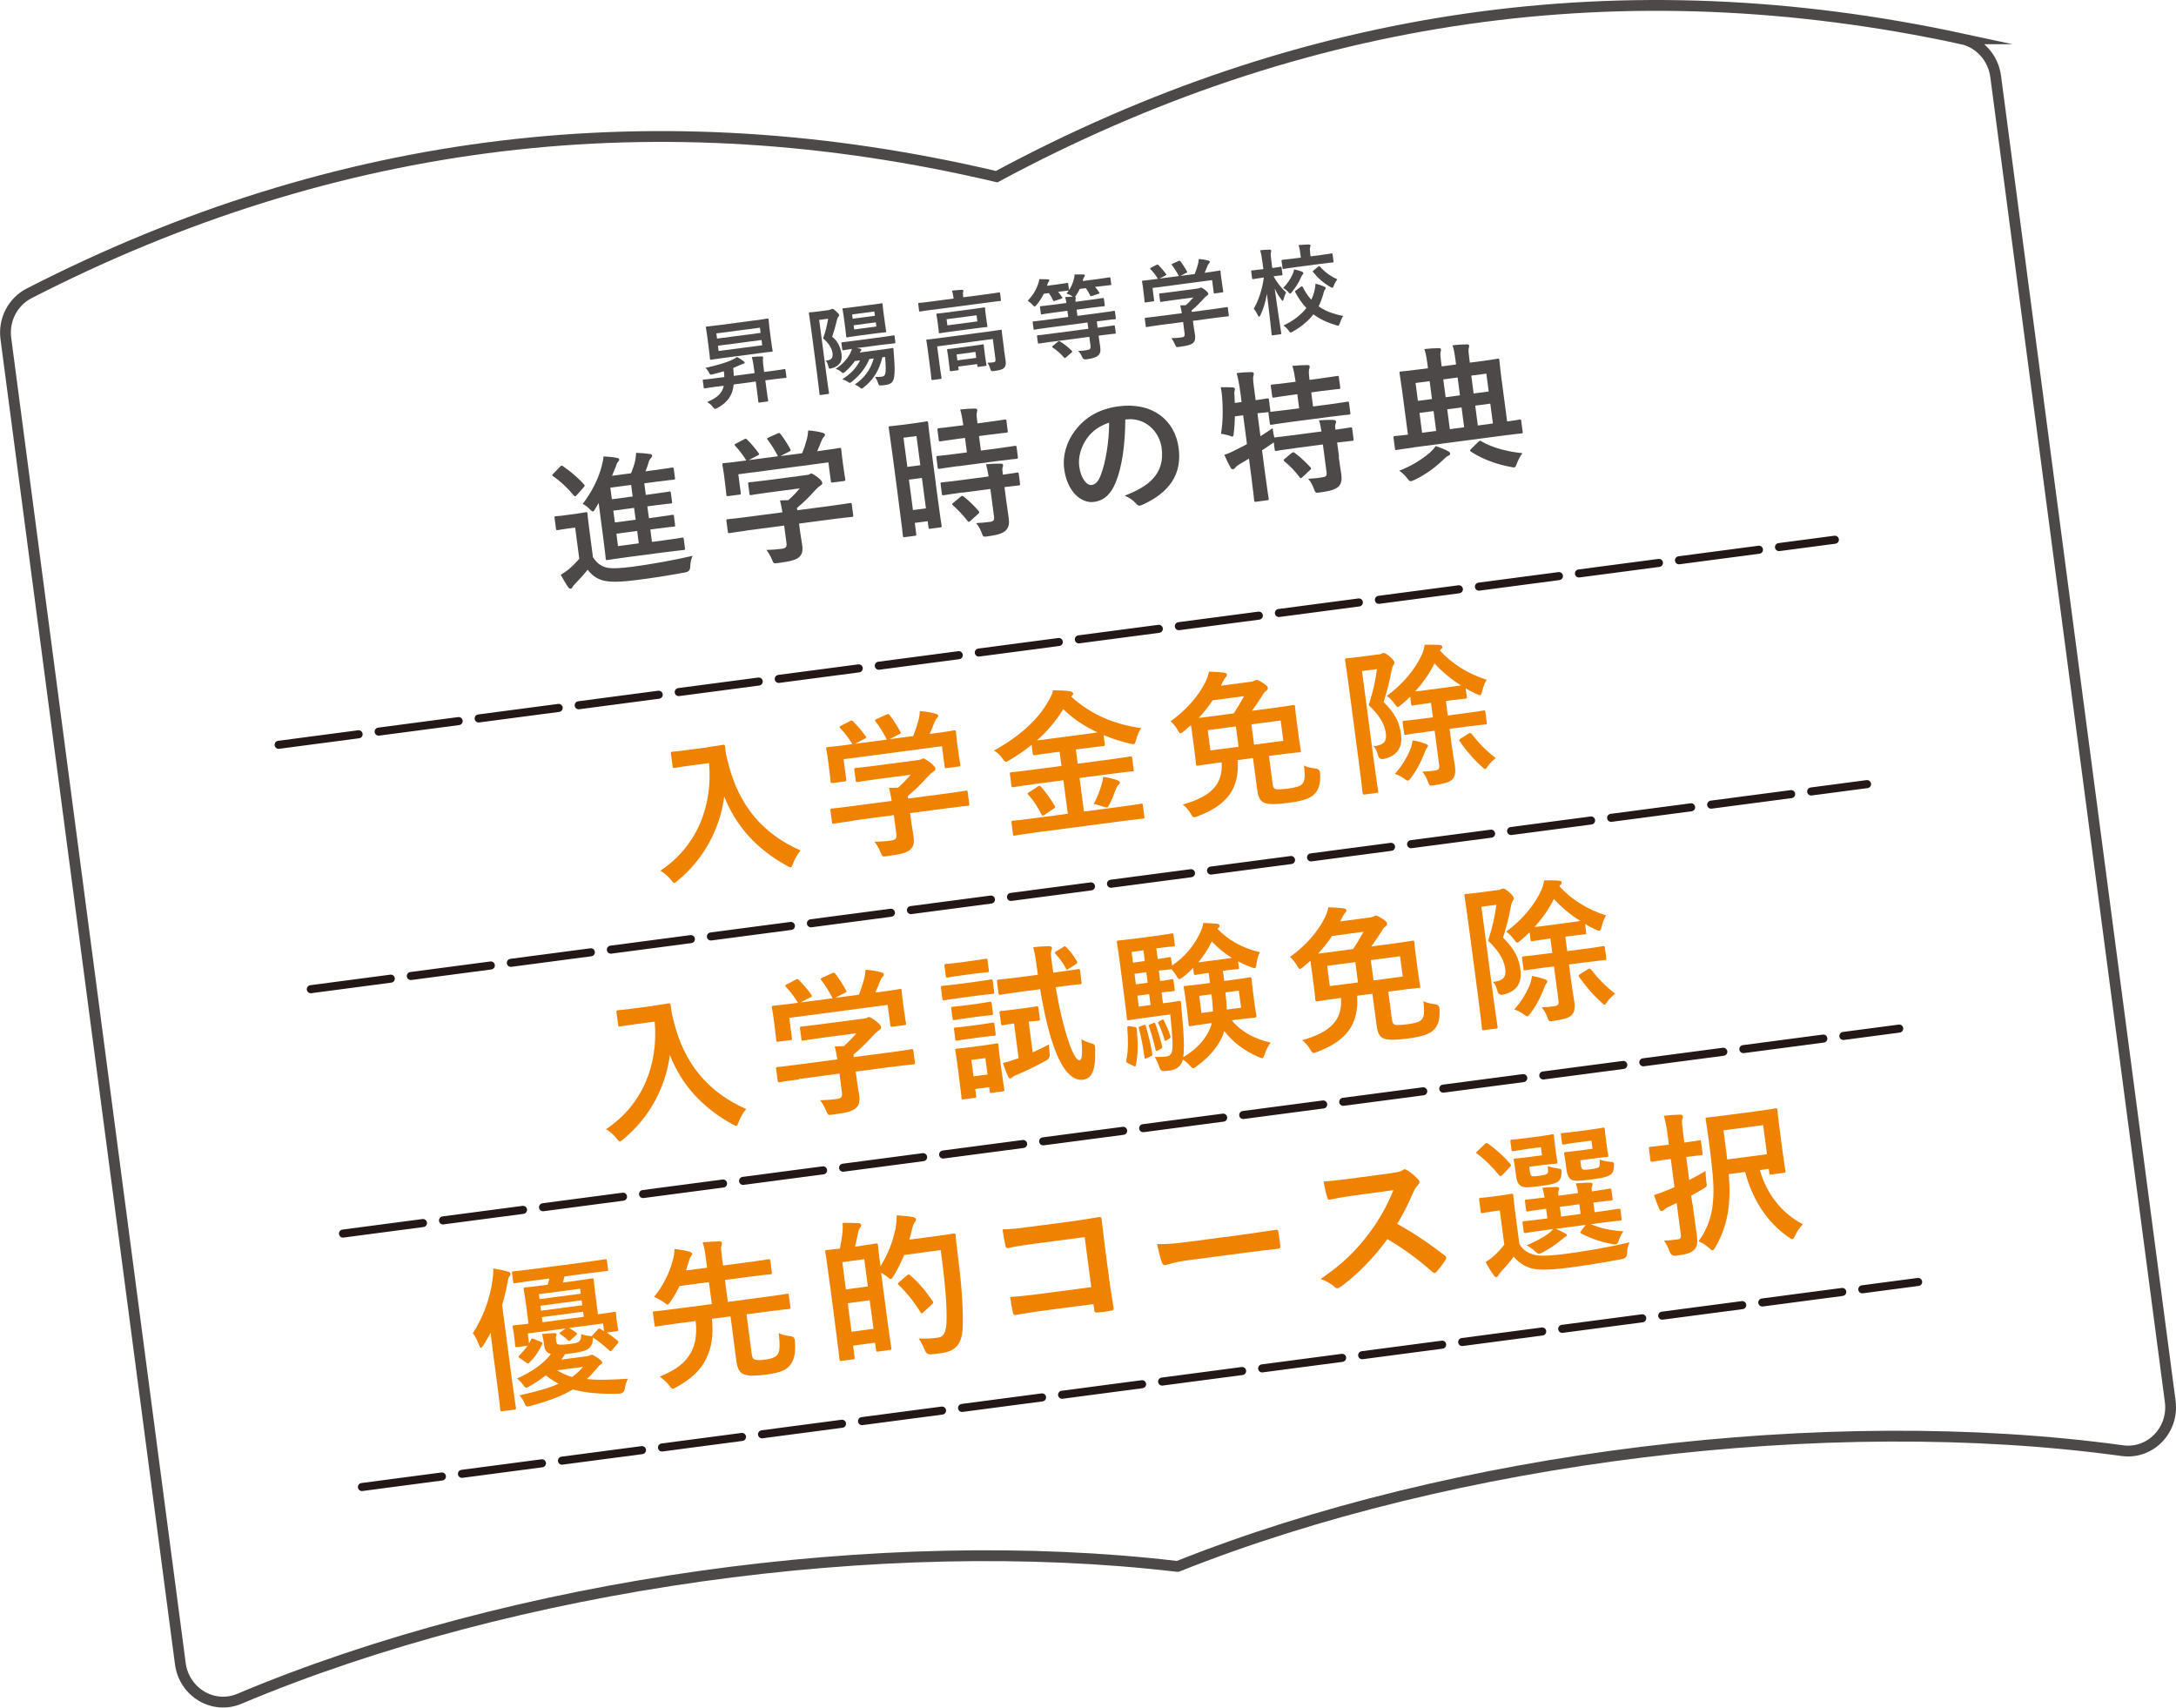 <?xml version="1.0" encoding="UTF-8"?><svg id="_イヤー_2" xmlns="http://www.w3.org/2000/svg" viewBox="0 0 259.68 203.75"><defs><style>.cls-1{fill:#ef8200;}.cls-2{fill:#4c4948;}.cls-3{stroke:#4c4948;stroke-width:1.29px;}.cls-3,.cls-4{fill:none;stroke-miterlimit:10;}.cls-4{stroke:#231815;stroke-dasharray:0 0 9.63 2.41;stroke-linecap:round;stroke-width:.96px;}</style></defs><g id="_メニュー_右固定"><g><path class="cls-3" d="M234.11,4.63c-40.25-8.67-78.64-3.19-115.17,16.45C78.59,11.57,40.1,16.21,3.48,35c-1.95,1-3.08,3.16-2.78,5.4L21.52,198.5c.45,3.43,3.94,5.51,7.04,4.2,32.78-13.8,76.75-19.95,111.9-15.8h.09c32.88-13.12,77.48-18.65,112.72-13.81,3.34,.46,6.17-2.45,5.72-5.88L238.16,9.12c-.29-2.22-1.92-4.03-4.05-4.49Z"/><g><g><g><path class="cls-2" d="M85.52,46.13c-.99,.13-1.33,.2-1.4,.21-.11,.02-.12,0-.14-.11l-.11-.8c-.01-.11,0-.12,.11-.14,.07,0,.41-.03,1.4-.16l1.06-.14c0-.21-.03-.45-.06-.69-.4,.12-.83,.24-1.28,.35-.33,.09-.35,.08-.47-.16-.12-.24-.28-.45-.43-.6,1.47-.33,2.41-.6,3.23-.98,.22-.11,.39-.21,.52-.32,.28,.14,.56,.33,.8,.52,.09,.07,.11,.1,.12,.15,0,.06-.05,.12-.18,.15-.14,.03-.27,.1-.43,.17-.25,.11-.49,.22-.76,.33,.03,.33,.06,.65,.07,.94l2.48-.33-.04-.31c-.09-.7-.15-1.08-.29-1.61,.43-.05,.78-.07,1.17-.07,.11,0,.17,.02,.18,.09,.01,.1-.02,.17-.03,.28-.01,.15,.01,.43,.11,1.16l.04,.32,1.01-.13c.99-.13,1.33-.2,1.4-.21,.11-.01,.12,0,.14,.11l.11,.8c.01,.11,0,.12-.11,.14-.07,0-.41,.03-1.4,.16l-1.01,.13,.14,1.05c.11,.86,.19,1.27,.2,1.34,.01,.11,0,.12-.12,.14l-.92,.12c-.11,.01-.12,0-.14-.11-.01-.08-.04-.49-.16-1.35l-.14-1.05-2.63,.35c-.13,1.26-.69,2.13-1.95,2.81-.12,.06-.19,.1-.25,.11-.09,.01-.15-.05-.29-.23-.19-.25-.41-.43-.68-.59,1.21-.52,1.8-1.04,1.98-1.94l-.85,.11Zm4.52-7.89c1.08-.14,1.46-.22,1.54-.23,.11-.01,.12,0,.14,.11,0,.07,.03,.37,.11,1.04l.21,1.63c.09,.68,.15,.96,.16,1.03,.02,.12,0,.13-.1,.15-.08,0-.47,.04-1.55,.18l-4.15,.55c-1.09,.14-1.47,.22-1.54,.22-.11,.01-.12,0-.14-.12,0-.07-.02-.36-.11-1.04l-.21-1.63c-.09-.67-.15-.95-.16-1.03-.01-.11,0-.12,.11-.14,.07,0,.46-.04,1.55-.18l4.15-.55Zm-4.55,1.54l.08,.62,5.2-.68-.08-.62-5.2,.68Zm5.39,.79l-5.2,.68,.08,.63,5.2-.68-.08-.63Z"/><path class="cls-2" d="M98.95,36.97c.11-.01,.17-.04,.22-.06,.04-.03,.1-.05,.15-.05,.09-.01,.15,0,.47,.3,.26,.23,.33,.32,.35,.41,.01,.1-.03,.14-.08,.21-.09,.1-.13,.23-.17,.36-.19,.79-.31,1.25-.58,2.04,.77,.59,1.04,1.47,1.12,2.09,.11,.84-.21,1.39-1.16,1.67-.34,.1-.34,.08-.43-.28-.07-.31-.18-.5-.3-.63,.66-.05,.89-.29,.81-.91-.07-.52-.38-1.1-1.12-1.75,.32-.92,.44-1.46,.6-2.34l-1.07,.14,.83,6.31c.2,1.53,.33,2.33,.34,2.4,.01,.11,0,.11-.11,.13l-.88,.12c-.11,.01-.12,.02-.14-.09-.01-.08-.09-.85-.29-2.4l-.63-4.81c-.21-1.57-.33-2.34-.34-2.42-.01-.11,0-.12,.11-.14,.08-.01,.34-.02,.88-.09l1.43-.19Zm4.79,5.89c-.49,1.12-1.16,1.95-2.08,2.68-.11,.09-.17,.14-.23,.14-.07,0-.14-.05-.32-.16-.15-.11-.45-.22-.6-.26,.99-.63,1.67-1.33,2.13-2.26l-.62,.08c-.33,.47-.72,.9-1.15,1.27-.11,.09-.18,.15-.24,.16-.08,.01-.15-.05-.31-.19-.15-.14-.44-.26-.59-.31,.75-.5,1.3-1.05,1.74-1.86,.08-.17,.14-.33,.2-.52-.7,.1-.96,.15-1.02,.16-.11,.01-.12,0-.14-.11l-.09-.71c-.01-.11,0-.12,.11-.14,.07,0,.44-.04,1.5-.18l3.09-.41c1.05-.14,1.42-.21,1.49-.22,.12-.02,.13,0,.15,.1l.09,.71c.02,.11,0,.12-.12,.14-.07,0-.44,.04-1.49,.17l-3,.39,.35,.06c.15,.03,.19,.07,.2,.13,0,.06,0,.1-.05,.14-.06,.05-.11,.12-.15,.2l2.61-.34c.91-.12,1.21-.18,1.27-.19,.12-.02,.15,0,.16,.11,.01,.35,.05,.72,.07,1.04,.08,1.05,.09,1.76,.01,2.25-.09,.63-.36,.92-1.04,1.01-.2,.03-.32,.04-.52,.05-.26,.01-.27,.01-.38-.33-.08-.25-.22-.53-.36-.69,.42,.01,.52,.01,.79-.02,.29-.04,.4-.14,.46-.42,.05-.3,.06-.75-.03-1.94l-.33,.04c-.37,1.48-.98,2.6-2.21,3.58-.12,.09-.18,.15-.25,.16-.08,0-.14-.05-.3-.19-.14-.11-.41-.25-.53-.3,1.16-.79,1.87-1.75,2.26-3.11l-.53,.07Zm.16-6.48c.91-.12,1.22-.18,1.3-.19,.1-.01,.11,0,.13,.12,0,.07,.02,.32,.1,.93l.18,1.34c.08,.61,.14,.86,.14,.93,.01,.11,0,.12-.09,.14-.08,0-.39,.03-1.3,.15l-1.97,.26c-.91,.12-1.21,.18-1.27,.19-.11,.01-.12,0-.14-.11-.01-.08-.02-.32-.1-.94l-.18-1.34c-.08-.61-.14-.86-.15-.93-.02-.12,0-.14,.1-.15,.07,0,.37-.03,1.28-.15l1.97-.26Zm-2.14,1.65l2.65-.35-.07-.51-2.65,.35,.07,.51Zm2.76,.43l-2.65,.35,.07,.5,2.65-.35-.07-.5Z"/><path class="cls-2" d="M111.23,36.96c-1,.13-1.34,.2-1.41,.21-.11,.01-.12,0-.14-.11l-.1-.78c-.01-.11,0-.12,.11-.14,.07,0,.41-.03,1.41-.16l2.7-.36v-.03c-.05-.37-.1-.65-.2-.91,.41-.05,.8-.08,1.18-.1,.11,0,.19,.03,.19,.09,.01,.08-.03,.14-.05,.23-.01,.09-.01,.24,.03,.54v.03l2.85-.37c1-.13,1.34-.2,1.41-.21,.11-.01,.12,0,.14,.11l.1,.78c.01,.11,0,.12-.11,.14-.07,0-.41,.03-1.41,.17l-6.7,.88Zm8.57,4.67c.08,.6,.16,1.06,.21,1.41,.04,.3,.04,.61-.16,.83-.18,.2-.42,.29-1.22,.4-.34,.04-.36,.02-.46-.29-.08-.26-.2-.53-.33-.7,.34-.01,.48-.02,.72-.05,.18-.02,.27-.11,.24-.35l-.32-2.43-6.64,.88,.33,2.49c.11,.82,.18,1.2,.19,1.25,.01,.11,0,.12-.11,.14l-.96,.13c-.11,.01-.12,0-.14-.11,0-.07-.03-.4-.14-1.26l-.28-2.15c-.1-.78-.17-1.11-.18-1.17-.01-.11,0-.12,.11-.14,.08,0,.45-.04,1.5-.18l5.75-.76c1.06-.14,1.42-.21,1.5-.22,.11-.01,.12,0,.14,.11,0,.07,.04,.46,.15,1.27l.12,.91Zm-3.81-4.74c1.01-.13,1.36-.2,1.43-.21,.11-.01,.12,0,.14,.11,.01,.08,0,.25,.07,.72l.09,.68c.06,.46,.11,.63,.11,.7,.01,.11,0,.12-.11,.14-.07,0-.43,.03-1.44,.17l-2.68,.35c-1.01,.13-1.36,.2-1.43,.21-.11,.01-.12,0-.14-.11,0-.07,0-.25-.07-.7l-.09-.68c-.06-.48-.11-.64-.12-.72-.01-.11,0-.12,.11-.14,.07,0,.42-.03,1.44-.17l2.68-.35Zm.55,.73l-3.58,.47,.1,.73,3.58-.47-.1-.73Zm-3.06,6.66c-.11,.01-.12,0-.14-.11-.01-.08-.01-.26-.15-1.28l-.05-.41c-.06-.42-.11-.63-.11-.7-.01-.11,0-.12,.11-.14,.07,0,.36-.02,1.2-.14l1.73-.23c.83-.11,1.12-.17,1.2-.18,.11-.01,.12,0,.14,.11,0,.07,.01,.27,.06,.59l.06,.49c.13,1,.18,1.17,.19,1.24,.01,.11,0,.12-.11,.14l-.82,.11c-.12,.02-.13,0-.15-.1l-.03-.23-2.25,.3,.04,.3c.01,.11,0,.12-.11,.14l-.8,.11Zm.77-1.28l2.25-.3-.09-.71-2.25,.3,.09,.71Z"/><path class="cls-2" d="M125.45,40.78c-1.03,.14-1.38,.21-1.45,.21-.11,.01-.12,0-.14-.11l-.1-.73c-.02-.12,0-.13,.1-.15,.07,0,.43-.03,1.46-.17l4.56-.6-.1-.75-4.89,.64c-1,.13-1.33,.2-1.4,.21-.12,.02-.14,0-.15-.1l-.1-.75c-.01-.11,0-.12,.12-.14,.07,0,.4-.03,1.4-.16l2.72-.36-.1-.74-1.49,.2c-1.09,.14-1.47,.22-1.54,.23-.11,.01-.12,0-.14-.11l-.1-.73c-.01-.11,0-.12,.11-.14,.07,0,.46-.04,1.55-.18l1.49-.2c-.04-.3-.09-.51-.15-.7,.32-.03,.65-.05,.91-.05l-.09-.07c-.23-.15-.46-.24-.66-.31,.1-.11,.19-.24,.27-.35h-.08c-.07,.02-.36,.04-1.19,.15,.18,.2,.33,.42,.48,.65,.06,.09,.05,.13-.09,.17l-.76,.25c-.16,.05-.19,.05-.24-.07-.12-.28-.3-.58-.49-.85l-.61,.08c-.22,.46-.49,.88-.86,1.33-.1,.11-.16,.18-.22,.19s-.13-.05-.25-.19c-.19-.21-.4-.38-.58-.49,.58-.64,.97-1.21,1.24-2.02,.06-.17,.11-.32,.13-.56,.32,0,.71,0,1.03,.02,.11,0,.17,.06,.17,.11,0,.07-.03,.14-.08,.19-.06,.05-.1,.12-.14,.29-.03,.06-.04,.12-.06,.18l1.12-.15c.91-.12,1.21-.18,1.27-.19,.12-.02,.14,0,.15,.12l.1,.73c.26-.41,.45-.8,.56-1.27,.05-.15,.09-.35,.1-.59,.35-.01,.78-.01,1.05,0,.12,0,.17,.06,.17,.1,0,.07-.02,.13-.07,.19-.05,.06-.09,.15-.13,.28-.02,.07-.04,.14-.05,.21l1.7-.22c1.04-.14,1.41-.21,1.47-.22,.11-.01,.12,0,.14,.12l.09,.67c.01,.11,0,.12-.11,.14-.07,0-.44,.04-1.48,.17l-.34,.04c.18,.2,.35,.42,.5,.66,.06,.09,.04,.13-.1,.17l-.75,.25c-.16,.05-.19,.05-.24-.07-.14-.3-.31-.59-.52-.86l-.71,.09c-.12,.25-.26,.51-.44,.77-.06,.09-.09,.14-.13,.18,.05,.02,.08,.04,.09,.08,0,.07,0,.11-.02,.17-.01,.07-.03,.17-.01,.34l1.72-.23c1.1-.14,1.47-.22,1.54-.22,.1-.01,.11,0,.13,.11l.1,.73c.01,.11,0,.12-.09,.14-.07,0-.45,.04-1.55,.18l-1.72,.23,.1,.74,2.94-.39c1-.13,1.34-.2,1.41-.21,.1-.01,.11,0,.13,.11l.1,.75c.01,.11,0,.12-.09,.14-.07,0-.41,.03-1.41,.16l-.77,.1,.1,.75,.46-.06c1.04-.14,1.4-.21,1.46-.21,.11-.01,.12,0,.14,.12l.1,.73c.01,.11,0,.12-.11,.14-.07,0-.42,.03-1.47,.17l-.46,.06,.02,.17c.05,.39,.12,.81,.17,1.18,.06,.44,.03,.76-.24,1.01-.23,.21-.57,.36-1.45,.47q-.34,.05-.47-.28c-.1-.26-.27-.51-.47-.73,.42,0,.7-.04,1.08-.1,.32-.04,.43-.17,.39-.5l-.14-1.08-4.56,.6Zm.81,0c.06-.05,.09-.08,.12-.08,.03,0,.06,.02,.11,.04,.49,.29,.94,.64,1.41,1.11,.09,.08,.09,.1-.02,.21l-.66,.57c-.14,.12-.15,.13-.22,.04-.41-.46-.9-.89-1.38-1.21-.1-.07-.09-.09,.03-.2l.6-.49Z"/><path class="cls-2" d="M138,31.61c.14-.07,.17-.06,.25,.02,.32,.32,.69,.76,.9,1.06,.07,.1,.07,.11-.08,.19l-.7,.36,2.31-.3c-.23-.47-.57-.99-.82-1.3-.08-.1-.05-.12,.08-.18l.7-.32c.13-.06,.16-.04,.23,.04,.23,.29,.58,.83,.78,1.21,.05,.1,.05,.11-.1,.18l-.69,.35,1.71-.22c.16-.38,.27-.75,.4-1.19,.04-.15,.07-.34,.09-.61,.41,.03,.81,.1,1.14,.19,.11,.03,.17,.08,.18,.15,0,.07-.03,.13-.09,.18-.06,.05-.13,.18-.18,.28-.12,.31-.22,.56-.35,.85l.29-.04c1.03-.14,1.4-.21,1.46-.22,.12-.02,.13,0,.15,.1,0,.07,.01,.28,.06,.6l.07,.51c.13,1,.18,1.17,.19,1.24,.02,.12,0,.13-.12,.15l-.88,.12c-.11,.01-.12,0-.14-.12l-.19-1.47-7.11,.94,.19,1.46c.01,.11,0,.12-.11,.14l-.88,.12c-.12,.02-.13,0-.15-.1-.01-.08-.01-.26-.14-1.26l-.05-.41c-.05-.41-.1-.61-.11-.69-.01-.11,0-.12,.12-.14,.07,0,.44-.03,1.47-.17l.3-.04c-.25-.43-.61-.88-.88-1.15-.08-.09-.07-.11,.06-.18l.63-.33Zm.25,7.2c-.99,.13-1.32,.2-1.38,.21-.11,.01-.12,0-.14-.11l-.11-.86c-.01-.11,0-.12,.11-.14,.07,0,.4-.03,1.39-.16l2.92-.38c-.06-.35-.11-.64-.19-.93l.65-.02c.35-.29,.61-.58,.91-.93l-2.4,.32c-1.02,.13-1.37,.2-1.43,.21-.11,.01-.12,0-.14-.1l-.1-.78c-.01-.11,0-.12,.11-.14,.06,0,.41-.03,1.44-.17l3.01-.4c.16-.02,.22-.03,.26-.06,.05-.03,.08-.06,.14-.06,.09-.01,.21,.06,.52,.29,.25,.2,.36,.34,.37,.44,.01,.09-.03,.15-.11,.2-.1,.07-.25,.18-.48,.44-.4,.45-.85,.9-1.4,1.36l.02,.18,2.78-.37c.99-.13,1.32-.2,1.39-.21,.11-.01,.12,0,.14,.11l.11,.86c.01,.11,0,.12-.11,.14-.07,0-.4,.03-1.39,.16l-2.78,.37,.1,.72c.03,.27,.11,.67,.15,.96,.06,.48,0,.73-.23,.96-.27,.21-.6,.33-1.67,.47-.34,.04-.34,.06-.48-.27-.12-.28-.28-.56-.44-.77,.45-.01,.76-.03,1.2-.09,.31-.04,.42-.13,.38-.45l-.18-1.39-2.92,.38Z"/><path class="cls-2" d="M151.89,40.01c-.11,.01-.12,0-.14-.12-.02-.19-.23-2.27-.56-4.83-.15,.92-.41,1.78-.77,2.54-.05,.12-.1,.18-.16,.19-.04,0-.08-.04-.15-.17-.14-.3-.33-.6-.49-.78,.55-.96,1.02-2.26,1.2-3.73l-.19,.03c-.77,.1-1.01,.16-1.07,.16-.11,.01-.12,0-.14-.12l-.1-.79c-.01-.1,0-.11,.11-.13,.07,0,.31-.02,1.08-.12l.26-.03-.1-.74c-.09-.69-.15-1.05-.29-1.51,.42-.04,.77-.07,1.12-.07,.11,0,.2,.03,.2,.09,.01,.1-.01,.17-.03,.25-.05,.14-.04,.32,.06,1.08l.1,.77c.69-.09,.91-.14,.97-.15,.11-.01,.12,0,.14,.09l.1,.79c.02,.12,0,.13-.1,.15-.07,0-.29,.02-.95,.1,.39,.76,.93,1.41,1.5,1.94-.13,.22-.23,.48-.3,.77-.04,.14-.06,.21-.11,.22s-.1-.04-.18-.16c-.29-.38-.55-.81-.78-1.31,.39,2.89,.75,5.13,.78,5.32,.02,.12,0,.13-.12,.15l-.9,.12Zm2.77-8.14c-1.04,.14-1.41,.21-1.47,.22-.11,.01-.12,0-.14-.11l-.11-.84c-.01-.11,0-.12,.11-.14,.07,0,.44-.04,1.48-.17l.71-.09-.04-.32c-.06-.49-.11-.78-.23-1.17,.41-.04,.85-.08,1.22-.08,.11,0,.2,.04,.2,.09,.01,.1-.01,.16-.04,.24-.05,.14-.05,.32,.01,.77l.04,.32,1.02-.13c1.04-.14,1.4-.21,1.46-.22,.12-.02,.13,0,.15,.1l.11,.84c.01,.11,0,.12-.12,.14-.07,0-.42,.03-1.47,.17l-2.9,.38Zm.69,.54c.12,.05,.18,.09,.19,.16,0,.07-.02,.13-.09,.2-.08,.09-.14,.21-.22,.38-.23,.55-.58,1.1-1.04,1.68-.11,.13-.17,.2-.22,.21-.06,0-.12-.06-.24-.21-.18-.2-.4-.35-.6-.47,.48-.48,.85-1.04,1.14-1.65,.08-.18,.13-.36,.17-.57,.33,.07,.67,.17,.92,.26Zm-.09,1.8c.12-.08,.15-.07,.21,.05,.3,.59,.64,1.09,1.02,1.51,.14-.29,.25-.6,.34-.93,.09-.33,.15-.66,.15-.99,.4,.09,.76,.22,1.04,.34,.12,.05,.17,.09,.18,.15,.01,.09-.03,.15-.09,.24-.08,.1-.13,.24-.19,.5-.15,.53-.33,1.01-.56,1.47,.77,.55,1.72,.91,2.94,1.15-.18,.27-.31,.56-.41,.86-.06,.2-.1,.29-.19,.3-.06,0-.14-.02-.27-.06-1.09-.33-1.96-.75-2.69-1.29-.61,.78-1.41,1.45-2.45,2.05-.11,.07-.19,.11-.25,.12-.08,.01-.13-.06-.26-.24-.18-.24-.38-.45-.62-.6,1.21-.57,2.1-1.27,2.74-2.09-.5-.52-.93-1.14-1.33-1.89-.06-.11-.04-.12,.1-.22l.6-.44Zm2.04-2.38c.12-.09,.15-.1,.24,0,.54,.61,1.23,1.14,2.05,1.49-.13,.19-.29,.45-.41,.75-.07,.19-.1,.26-.17,.27-.06,0-.13-.03-.25-.1-.87-.51-1.51-1.09-2.05-1.77-.08-.09-.06-.12,.06-.21l.53-.43Z"/><path class="cls-2" d="M66.83,55.69c.08-.08,.12-.12,.19-.13,.03,0,.09,.02,.16,.06,.88,.62,1.74,1.31,2.51,2.18,.12,.14,.12,.15-.04,.35l-.83,.93c-.07,.09-.14,.14-.19,.14s-.09-.02-.15-.1c-.79-.95-1.61-1.7-2.47-2.3-.15-.12-.14-.14,.03-.31l.8-.82Zm3.93,10.79c.45,.66,.85,1.03,1.58,1.23,.62,.16,1.69,.1,3.15-.09,2.17-.29,4.8-.75,7.17-1.3-.19,.38-.28,.84-.29,1.32q-.01,.55-.55,.65c-2.12,.4-4.11,.7-5.86,.92-1.73,.23-3.14,.28-3.99,.05-.81-.22-1.33-.63-1.84-1.28-.45,.57-.98,1.15-1.53,1.71-.15,.16-.24,.27-.29,.38-.07,.13-.13,.17-.23,.18-.07,0-.18-.05-.26-.17-.29-.41-.58-.92-.9-1.49,.41-.26,.63-.41,.94-.65,.43-.36,.9-.84,1.27-1.26l-.49-3.73-.84,.11c-.91,.12-1.14,.18-1.22,.19-.18,.02-.2,.01-.23-.17l-.17-1.28c-.02-.17,0-.19,.18-.21,.08-.01,.32,0,1.23-.13l1.06-.14c.89-.12,1.15-.19,1.25-.2,.17-.02,.19,0,.21,.16,.01,.1,.04,.58,.18,1.6l.47,3.59Zm.3-5.8c-.14,.22-.21,.33-.3,.35-.1,.01-.2-.09-.4-.29-.28-.29-.52-.46-.82-.61,1.12-1.5,1.85-2.94,2.27-4.52,.12-.49,.19-.78,.21-1.15,.52,.02,1.12,.07,1.59,.17,.17,.03,.27,.08,.28,.18,.02,.12-.04,.19-.13,.29-.14,.14-.17,.28-.27,.57l-.45,1.1,2.27-.3c.23-.58,.38-1.01,.5-1.54,.06-.32,.08-.56,.1-.9,.63,.02,1.19,.07,1.66,.14,.14,.03,.25,.09,.26,.19s-.05,.18-.13,.27c-.1,.12-.22,.25-.29,.5-.11,.43-.24,.75-.38,1.11l1.11-.15c1.46-.19,1.94-.29,2.04-.3,.19-.02,.2,0,.23,.18l.14,1.06c.02,.17,0,.19-.18,.21-.1,.01-.59,.04-2.05,.24l-1.43,.19,.18,1.38,.74-.1c1.46-.19,1.94-.29,2.04-.3,.17-.02,.19,0,.21,.18l.14,1.04c.02,.17,0,.19-.16,.21-.1,.01-.59,.04-2.05,.24l-.74,.1,.19,1.41,.74-.1c1.46-.19,1.94-.29,2.04-.3,.17-.02,.19,0,.21,.18l.13,1.02c.02,.17,0,.19-.16,.21-.1,.01-.59,.04-2.05,.24l-.74,.1,.19,1.48,1.36-.18c1.59-.21,2.13-.31,2.23-.33,.17-.02,.19,0,.21,.18l.14,1.08c.02,.18,0,.2-.16,.22-.1,.01-.64,.05-2.24,.26l-4.57,.6c-1.61,.21-2.18,.32-2.28,.33-.17,.02-.19,0-.21-.18-.01-.1-.07-.79-.26-2.22l-.58-4.4-.41,.69Zm4.44-1.44l-.18-1.38-2.48,.33,.18,1.38,2.48-.33Zm.36,2.77l-.19-1.41-2.48,.33,.19,1.41,2.48-.33Zm.37,2.82l-.19-1.48-2.48,.33,.19,1.48,2.48-.33Z"/><path class="cls-2" d="M88.79,52.42c.21-.11,.26-.09,.38,.04,.49,.48,1.04,1.14,1.36,1.6,.11,.16,.11,.17-.12,.29l-1.06,.55,3.49-.46c-.35-.71-.86-1.49-1.23-1.97-.12-.16-.07-.18,.12-.27l1.06-.48c.19-.09,.25-.07,.35,.06,.35,.43,.88,1.25,1.18,1.83,.07,.14,.07,.16-.15,.28l-1.04,.53,2.59-.34c.25-.58,.42-1.13,.6-1.8,.05-.23,.1-.51,.13-.92,.62,.04,1.23,.14,1.73,.28,.16,.05,.26,.12,.27,.22,.01,.1-.04,.19-.13,.27s-.2,.27-.27,.43c-.18,.47-.33,.85-.53,1.28l.44-.06c1.56-.21,2.11-.31,2.21-.33,.19-.02,.2,0,.23,.16,.01,.1,.02,.42,.09,.91l.1,.77c.2,1.51,.27,1.78,.28,1.88,.02,.18,0,.2-.18,.23l-1.33,.17c-.17,.02-.19,0-.21-.18l-.29-2.22-10.75,1.42,.29,2.22c.02,.17,0,.19-.16,.21l-1.33,.17c-.19,.02-.2,0-.23-.16-.02-.12-.02-.39-.22-1.9l-.08-.62c-.08-.62-.16-.92-.17-1.04-.02-.17,0-.19,.18-.21,.1-.01,.66-.05,2.22-.26l.45-.06c-.38-.65-.93-1.33-1.32-1.74-.12-.14-.11-.17,.08-.27l.96-.5Zm.37,10.88c-1.49,.2-1.99,.3-2.09,.31-.17,.02-.19,0-.21-.16l-.17-1.29c-.02-.17,0-.19,.16-.21,.1-.01,.61-.05,2.1-.24l4.42-.58c-.09-.54-.16-.97-.29-1.42l.99-.03c.52-.45,.93-.87,1.37-1.41l-3.63,.48c-1.54,.2-2.08,.31-2.16,.32-.17,.02-.19,0-.21-.14l-.15-1.18c-.02-.17,0-.19,.16-.21,.08-.01,.63-.05,2.17-.25l4.55-.6c.24-.03,.34-.04,.4-.09,.08-.04,.13-.08,.21-.1,.13-.02,.32,.09,.79,.44,.38,.31,.54,.51,.56,.66,.02,.13-.04,.23-.17,.29-.16,.11-.37,.27-.73,.66-.61,.68-1.29,1.37-2.12,2.06l.04,.27,4.2-.55c1.5-.2,1.99-.3,2.09-.31,.17-.02,.19,0,.21,.16l.17,1.29c.02,.17,0,.19-.16,.21-.1,.01-.61,.05-2.1,.24l-4.2,.55,.14,1.09c.05,.4,.17,1.02,.23,1.46,.1,.72,0,1.11-.36,1.45-.4,.33-.91,.5-2.52,.71-.52,.07-.52,.08-.72-.4-.17-.42-.42-.85-.66-1.16,.68-.02,1.15-.05,1.81-.14,.47-.06,.64-.2,.58-.67l-.28-2.1-4.42,.58Z"/><path class="cls-2" d="M111.67,57.69c.55,4.18,.68,4.93,.7,5.03,.02,.17,0,.19-.16,.21l-1.21,.16c-.15,.02-.17,0-.19-.16l-.1-.74-1.54,.2,.17,1.33c.02,.17,0,.19-.14,.21l-1.24,.16c-.17,.02-.19,0-.21-.16-.01-.1-.09-.96-.65-5.18l-.48-3.66c-.4-3.04-.55-3.92-.56-4.03-.02-.17,0-.19,.16-.21,.12-.02,.44-.02,1.45-.16l1.44-.19c1.01-.13,1.32-.21,1.44-.22,.17-.02,.19,0,.21,.16,.01,.1,.09,.93,.41,3.4l.51,3.85Zm-3.85-5.46l.46,3.48,1.55-.2-.46-3.48-1.55,.2Zm2.68,8.43l-.48-3.63-1.55,.2,.48,3.63,1.55-.2Zm3.88-5.05c-1.6,.21-2.15,.32-2.25,.33-.18,.02-.2,.01-.23-.17l-.15-1.16c-.02-.17,0-.19,.18-.21,.1-.01,.66-.05,2.25-.26l1.21-.16-.23-1.73-.79,.1c-1.5,.2-2.01,.3-2.11,.31-.18,.02-.2,0-.23-.16l-.15-1.18c-.02-.18-.01-.2,.17-.23,.1-.01,.63-.05,2.12-.25l.79-.1c-.13-.87-.21-1.31-.37-1.88,.66-.07,1.11-.1,1.74-.11,.17,0,.28,.05,.29,.13,.02,.13-.02,.22-.05,.37-.06,.2-.02,.52,.08,1.27l1.12-.15c1.53-.2,2.03-.3,2.13-.31,.17-.02,.19,0,.21,.18l.15,1.18c.02,.17,0,.19-.16,.21-.1,.01-.61,.05-2.14,.25l-1.13,.15,.23,1.73,1.78-.23c1.6-.21,2.15-.32,2.25-.33,.19-.02,.2,0,.23,.16l.15,1.16c.02,.19,0,.2-.18,.23-.1,.01-.66,.05-2.25,.26l-4.69,.62Zm.48,3.15c-1.6,.21-2.13,.32-2.23,.33-.18,.02-.2,0-.23-.16l-.15-1.17c-.02-.17,0-.19,.18-.21,.1-.01,.64-.05,2.24-.26l3.31-.44c-.11-.69-.21-1.08-.31-1.46,.64-.05,1.25-.08,1.72-.07,.19,0,.3,.06,.31,.15,.02,.12,0,.19-.05,.3-.05,.14-.04,.35,.03,.87,1.14-.15,1.59-.24,1.67-.25,.18-.02,.2,0,.23,.16l.15,1.17c.02,.17,0,.19-.18,.21-.08,.01-.54,.05-1.68,.19l.22,1.66c.1,.77,.21,1.49,.29,2.06,.08,.62,.03,1.11-.4,1.5-.34,.3-.88,.49-2.13,.66-.5,.07-.52,.07-.7-.42-.18-.49-.4-.85-.66-1.16,.59-.03,1.1-.08,1.65-.15,.4-.05,.54-.21,.49-.59l-.44-3.34-3.31,.44Zm-.22,.51c.15-.12,.2-.13,.35-.03,.65,.51,1.24,1.08,1.8,1.73,.12,.14,.11,.19-.04,.33l-.93,.84c-.09,.08-.14,.12-.19,.13-.05,0-.09-.02-.15-.1-.62-.79-1.19-1.36-1.75-1.87-.14-.12-.14-.17,.04-.31l.86-.71Z"/><path class="cls-2" d="M134.29,50.07c-.01,2.9-.37,5.62-1.15,7.51-.56,1.35-1.34,2.14-2.6,2.31-1.48,.19-3.18-1.19-3.54-3.92-.21-1.61,.27-3.25,1.32-4.62,1.22-1.6,2.91-2.57,5.17-2.87,4.03-.53,6.73,1.64,7.17,4.98,.41,3.12-1.09,5.32-4.37,6.79-.34,.15-.5,.1-.76-.21-.22-.26-.63-.6-1.31-.9,2.75-1.05,4.83-2.52,4.41-5.69-.26-2-2.02-3.7-4.27-3.4h-.07Zm-4.6,2.27c-.69,1.01-1.04,2.2-.9,3.28,.2,1.54,.94,2.32,1.46,2.25,.44-.06,.78-.32,1.12-1.19,.56-1.46,1-3.98,.99-6.25-1.14,.39-2.02,.98-2.67,1.91Z"/><path class="cls-2" d="M159.76,54.52c.1,.77,.23,1.49,.31,2.08,.08,.62,.04,1.11-.38,1.5-.34,.3-1.04,.51-2.18,.66-.5,.07-.52,.08-.71-.44-.16-.44-.43-.93-.69-1.19,.59-.03,1.23-.09,1.8-.2,.37-.07,.45-.21,.4-.58l-.44-3.32-3.31,.44c-1.6,.21-2.13,.31-2.23,.33-.17,.02-.19,0-.21-.16l-.11-.86c-.06,.06-.17,.12-.3,.21-.34,.25-.72,.49-1.1,.74l.37,2.8c.25,1.91,.41,2.87,.42,2.95,.02,.17,0,.19-.18,.21l-1.34,.18c-.17,.02-.19,0-.21-.16-.01-.1-.1-1.05-.35-2.94l-.27-2.05-1.11,.66c-.25,.15-.44,.3-.51,.41-.06,.09-.17,.18-.27,.19-.12,.02-.19,0-.28-.15-.26-.44-.57-1.1-.77-1.56,.52-.17,.96-.37,1.5-.66,.4-.19,.8-.4,1.2-.62l-.45-3.44-.99,.13c-.01,.67-.05,1.34-.13,1.98-.03,.29-.05,.42-.15,.43-.08,.01-.21-.04-.41-.12-.28-.08-.67-.18-.97-.21,.26-1.52,.24-3.14,.13-4.49-.03-.32-.08-.71-.16-1.07,.44,0,.96,0,1.39,.02,.21,.02,.28,.07,.3,.17,.01,.1-.01,.17-.05,.28-.03,.12-.03,.31,0,.58l.04,.83,.81-.11-.12-.94c-.16-1.19-.26-1.69-.47-2.52,.64-.07,1.15-.1,1.75-.11,.17,0,.28,.05,.29,.13,.02,.13-.02,.22-.05,.37-.06,.21-.02,.63,.15,1.88l.13,.97c.92-.12,1.27-.2,1.36-.21,.19-.02,.2,0,.22,.14l.17,1.29c.01,.1,0,.15-.03,.17,.13-.02,.71-.06,2.24-.26l1.23-.16-.22-1.68-.69,.09c-1.49,.2-1.98,.29-2.08,.31-.19,.02-.2,0-.23-.16l-.16-1.19c-.02-.17,0-.19,.18-.21,.1-.01,.59-.04,2.09-.24l.69-.09c-.15-.97-.24-1.44-.4-1.89,.66-.07,1.18-.09,1.78-.1,.17,0,.28,.03,.29,.13,.02,.12-.02,.23-.06,.35-.04,.19-.06,.47,.05,1.29l1.18-.16c1.51-.2,2.01-.3,2.11-.31,.17-.02,.19,0,.21,.16l.16,1.19c.02,.17,0,.19-.16,.21-.1,.01-.61,.04-2.12,.24l-1.18,.16,.22,1.68,1.85-.24c1.6-.21,2.15-.32,2.23-.33,.17-.02,.19,0,.21,.14l.16,1.19c.02,.17,0,.19-.16,.21-.08,.01-.64,.05-2.24,.26l-4.74,.62c-1.61,.21-2.16,.32-2.26,.33-.17,.02-.19,0-.21-.16l-.16-1.19c-.01-.08-.02-.12,.01-.16-.12,.02-.47,.04-1.33,.14l.36,2.74c.46-.3,.95-.6,1.45-.96,.04,.32,.11,.74,.2,1.1h.08c.1-.02,.64-.06,2.24-.27l3.31-.44c-.1-.62-.17-1.02-.29-1.33,.61-.05,1.29-.07,1.74-.04,.17,.01,.28,.08,.29,.17,.02,.12-.02,.21-.06,.3-.05,.13-.07,.28-.01,.69,1.24-.16,1.71-.26,1.79-.27,.17-.02,.19,0,.21,.16l.16,1.23c.02,.17,0,.19-.16,.21-.08,.01-.56,.06-1.8,.2l.23,1.71Zm-5.61-.46c.17-.12,.22-.13,.35-.03,.66,.48,1.29,1.09,1.89,1.73,.12,.14,.11,.17-.06,.33l-.91,.85c-.09,.08-.14,.12-.19,.13-.05,0-.09-.04-.13-.12-.58-.76-1.13-1.34-1.82-1.9-.14-.13-.12-.17,.04-.31l.83-.69Z"/><path class="cls-2" d="M168.72,53.39c-1.46,.19-1.96,.29-2.06,.3-.15,.02-.17,0-.19-.16l-.17-1.29c-.02-.17,0-.19,.14-.21,.08-.01,.51-.03,1.58-.17l-.7-5.29c-.17-1.28-.29-1.91-.3-2.03-.02-.17,0-.19,.14-.21,.12-.02,.69-.06,2.34-.27l.91-.12-.06-.49c-.12-.89-.2-1.27-.37-1.8,.62-.07,1.13-.1,1.71-.11,.15,0,.26,.03,.27,.13,.02,.12-.02,.24-.05,.37-.04,.21-.02,.48,.06,1.09l.08,.59,1.71-.23-.06-.49c-.12-.89-.19-1.27-.36-1.8,.62-.07,1.13-.1,1.71-.11,.15,0,.26,.03,.27,.13,.02,.12-.02,.24-.05,.37-.04,.21-.02,.48,.06,1.09l.08,.59,1.02-.13c1.63-.21,2.21-.33,2.31-.34,.15-.02,.17,0,.19,.16,.01,.1,.07,.76,.23,2.04l.7,5.29c1.01-.13,1.41-.22,1.49-.23,.15-.02,.17,0,.19,.16l.17,1.29c.02,.17,0,.19-.14,.21-.1,.01-.61,.05-2.07,.24l-10.78,1.42Zm1.91,.64c.27-.26,.5-.51,.71-.81,.5,.17,1.06,.39,1.46,.61,.18,.1,.24,.17,.26,.29,.02,.12-.08,.2-.24,.27-.18,.09-.35,.22-.74,.61-.79,.75-1.92,1.62-3.32,2.28-.18,.08-.29,.12-.38,.14-.15,.02-.23-.07-.44-.34-.29-.37-.62-.69-.96-.92,1.42-.53,2.62-1.28,3.63-2.13Zm.26-6.42l-.28-2.13-1.68,.22,.28,2.13,1.68-.22Zm.5,3.81l-.31-2.37-1.68,.22,.31,2.37,1.68-.22Zm2.84-4.25l-.28-2.13-1.71,.23,.28,2.13,1.71-.23Zm.5,3.81l-.31-2.37-1.71,.23,.31,2.37,1.71-.23Zm1.7,1.74c.09-.08,.14-.12,.17-.13,.05,0,.09,.02,.16,.06,1.39,.81,3.29,1.27,4.92,1.42-.26,.34-.49,.8-.66,1.23-.11,.32-.16,.45-.3,.47-.08,.01-.21,0-.38-.05-1.64-.28-3.42-.92-4.82-1.84-.15-.12-.09-.18,.04-.31l.86-.85Zm-.85-7.9l.28,2.13,1.8-.24-.28-2.13-1.8,.24Zm2.58,5.71l-.31-2.37-1.8,.24,.31,2.37,1.8-.24Z"/></g><g><path class="cls-1" d="M84.43,89.15c1.32-.17,1.72-.26,1.83-.28,.17-.02,.24,0,.27,.19,.05,.67,.15,1.16,.38,2.02,1.22,4.88,3.98,8.36,8.63,10.4-.29,.36-.65,.87-.9,1.54-.11,.31-.16,.45-.27,.47-.09,.01-.23-.06-.45-.18-3.66-2.02-6.09-4.74-7.49-8.27-.5,3.89-2.5,7.54-5.55,10.03-.2,.16-.3,.26-.39,.28-.13,.02-.22-.12-.44-.39-.36-.46-.84-.84-1.24-1.07,4.26-2.84,6.27-7.57,5.81-12.84l-2.27,.3c-1.32,.17-1.72,.26-1.83,.28-.2,.03-.22,.01-.25-.17l-.2-1.54c-.02-.18,0-.2,.19-.23,.11-.01,.52-.03,1.84-.21l2.35-.31Z"/><path class="cls-1" d="M101.4,86.05c.23-.12,.29-.09,.42,.04,.54,.53,1.14,1.25,1.48,1.75,.12,.17,.12,.19-.13,.31l-1.15,.6,3.82-.5c-.38-.77-.94-1.63-1.35-2.16-.13-.17-.08-.19,.13-.3l1.16-.53c.21-.1,.27-.07,.38,.06,.38,.47,.96,1.37,1.29,2,.08,.16,.08,.18-.17,.3l-1.14,.58,2.83-.37c.27-.63,.45-1.24,.66-1.97,.06-.25,.11-.56,.15-1.01,.68,.04,1.35,.16,1.89,.31,.17,.05,.28,.13,.29,.24,.01,.11-.05,.21-.15,.3-.1,.09-.22,.29-.29,.47-.19,.51-.36,.93-.58,1.4l.48-.06c1.71-.22,2.31-.34,2.42-.36,.2-.03,.22-.01,.25,.17,.01,.11,.02,.46,.09,1l.11,.84c.22,1.65,.29,1.94,.31,2.05,.03,.2,.01,.22-.19,.25l-1.45,.19c-.18,.02-.2,0-.23-.19l-.32-2.42-11.74,1.55,.32,2.42c.02,.18,0,.2-.17,.23l-1.45,.19c-.2,.03-.22,.01-.25-.17-.02-.13-.02-.43-.24-2.08l-.09-.68c-.09-.68-.17-1-.19-1.13-.02-.18,0-.21,.19-.23,.11-.01,.72-.06,2.43-.28l.5-.07c-.41-.71-1.01-1.45-1.45-1.9-.13-.15-.12-.19,.09-.29l1.05-.55Zm.41,11.89c-1.63,.21-2.18,.32-2.29,.34-.18,.02-.2,0-.23-.17l-.19-1.41c-.02-.18,0-.2,.18-.23,.11-.01,.67-.05,2.3-.27l4.83-.64c-.1-.58-.18-1.06-.32-1.55l1.08-.03c.57-.49,1.01-.96,1.5-1.54l-3.96,.52c-1.69,.22-2.27,.34-2.36,.35-.18,.02-.2,0-.23-.16l-.17-1.29c-.02-.18,0-.2,.18-.23,.09-.01,.68-.05,2.37-.27l4.97-.66c.26-.03,.37-.05,.44-.09,.09-.05,.14-.09,.23-.11,.15-.02,.35,.1,.87,.48,.42,.34,.6,.56,.62,.72,.02,.15-.04,.25-.18,.32-.17,.12-.41,.29-.8,.72-.67,.74-1.41,1.49-2.32,2.25l.04,.29,4.59-.6c1.63-.22,2.18-.32,2.29-.34,.18-.02,.2,0,.23,.17l.19,1.41c.02,.18,0,.2-.17,.23-.11,.01-.67,.05-2.3,.27l-4.59,.6,.16,1.19c.06,.44,.18,1.11,.25,1.59,.1,.79,.01,1.21-.39,1.58-.44,.36-.99,.54-2.75,.77-.57,.08-.57,.09-.79-.44-.19-.46-.46-.93-.73-1.27,.74-.02,1.26-.05,1.98-.15,.51-.07,.7-.22,.63-.74l-.3-2.29-4.83,.64Z"/><path class="cls-1" d="M123.47,99.35c-1.67,.22-2.23,.33-2.34,.35-.2,.03-.22,.01-.24-.15l-.18-1.4c-.02-.18,0-.2,.19-.23,.11-.01,.68-.05,2.35-.27l4.18-.55-.53-4-3.5,.46c-1.74,.23-2.34,.35-2.45,.36-.2,.03-.22,.01-.25-.17l-.18-1.38c-.02-.18,0-.2,.19-.23,.11-.01,.72-.06,2.46-.29l3.5-.46-.22-1.69-.72,.09c-1.6,.21-2.14,.3-2.25,.32-.18,.02-.2,0-.23-.16l-.14-1.08c-.81,.67-1.68,1.25-2.62,1.82-.19,.12-.31,.19-.42,.2-.13,.02-.22-.08-.42-.37-.32-.44-.7-.77-1.02-.97,3.17-1.76,5.26-3.74,6.47-5.87,.29-.5,.45-.81,.57-1.31,.73,0,1.48,.01,2.03,.12,.19,.03,.35,.12,.37,.25,.01,.09-.02,.15-.15,.28-.03,.04-.07,.07-.1,.09,2.5,2.26,5.24,3.32,8.37,3.77-.22,.31-.48,.87-.62,1.41-.1,.35-.14,.49-.29,.5-.09,.01-.25-.02-.46-.07-1.1-.27-2.13-.6-3.12-1.01l.14,1.1c.02,.17,0,.19-.18,.21-.13,.02-.68,.07-2.28,.28l-.99,.13,.22,1.69,3.82-.5c1.74-.23,2.34-.35,2.45-.36,.18-.02,.2,0,.23,.17l.18,1.38c.03,.26,.03,.2-.18,.23-.11,.01-.72,.06-2.46,.29l-3.82,.5,.53,4,4.44-.58c1.69-.22,2.25-.33,2.36-.35,.18-.02,.2,0,.23,.18l.18,1.39c.02,.17,0,.19-.18,.21-.11,.01-.68,.05-2.37,.28l-10.59,1.39Zm.34-5.48c.22-.14,.28-.15,.43,.02,.57,.63,1.16,1.47,1.62,2.25,.1,.17,.08,.21-.12,.35l-1.06,.72c-.26,.15-.28,.15-.38-.02-.45-.86-.93-1.65-1.58-2.35-.15-.15-.12-.19,.11-.33l.98-.63Zm5.38-6.23c.88-.12,1.43-.19,1.78-.25-1.53-.71-2.9-1.62-4.08-2.77-.89,1.44-1.94,2.67-3.15,3.72,.35-.03,.9-.1,1.78-.22l3.67-.48Zm2.24,6.07c.1-.35,.19-.66,.22-1.02,.69,.1,1.15,.22,1.62,.38,.23,.08,.36,.16,.37,.27,.02,.15-.06,.21-.18,.32-.1,.11-.21,.27-.34,.64-.19,.53-.5,1.28-.76,1.76-.11,.18-.17,.26-.26,.28s-.23-.03-.44-.09c-.33-.12-.78-.27-1.14-.32,.41-.73,.71-1.55,.92-2.23Z"/><path class="cls-1" d="M151.88,93.59c.05,.4,.18,.52,.41,.58,.21,.03,.75,.01,1.52-.09,.84-.11,1.38-.27,1.62-.57,.26-.31,.35-.77,.18-2.17,.36,.18,.9,.31,1.43,.37q.48,.07,.5,.55c.06,1.28-.15,1.87-.58,2.39-.48,.57-1.41,.91-3.08,1.13-1.74,.23-2.49,.2-2.97,.02-.39-.15-.74-.5-.86-1.44l-.52-3.91-1.82,.24c.21,3.41-1.26,5.36-4.74,6.69-.18,.06-.32,.12-.41,.13-.18,.02-.25-.06-.44-.39-.24-.42-.55-.8-.97-1.12,3.31-.96,4.81-2.31,4.64-5.05l-.29,.04c-1.78,.24-2.42,.36-2.55,.37-.18,.02-.2,0-.23-.19-.01-.11-.04-.56-.17-1.55l-.28-2.11c-.06-.44-.1-.75-.15-.99l-.84,.73c-.18,.15-.29,.22-.38,.24-.11,.01-.2-.09-.35-.37-.24-.42-.53-.77-.85-1.06,1.83-1.3,3.32-3,4.15-4.67,.22-.46,.34-.83,.43-1.25,.75,.01,1.33,.07,1.81,.12,.25,.04,.32,.13,.33,.25,.01,.11-.03,.19-.16,.32-.12,.11-.24,.33-.43,.71l-.13,.28,3.54-.47c.24-.03,.33-.06,.42-.11,.12-.07,.17-.1,.27-.11,.11-.01,.31,.05,.79,.36,.47,.31,.56,.43,.58,.59,.02,.15-.06,.25-.23,.37-.14,.09-.3,.28-.49,.64-.37,.59-.76,1.16-1.17,1.72l2.37-.31c1.8-.24,2.44-.36,2.56-.38,.17-.02,.19,0,.21,.2,.01,.11,.03,.52,.17,1.55l.28,2.11c.13,.99,.23,1.43,.24,1.54,.03,.2,.01,.22-.15,.24-.13,.02-.78,.06-2.57,.3l-1.08,.14,.44,3.38Zm-4.65-8.48c.41-.59,.79-1.24,1.24-2.05l-3.76,.5c-.48,.74-1.03,1.42-1.66,2.11l4.18-.55Zm.58,3.99l-.32-2.42-3.36,.44,.32,2.42,3.36-.44Zm5.02-3.13l-3.49,.46,.32,2.42,3.49-.46-.32-2.42Z"/><path class="cls-1" d="M164.5,78.1c.18-.02,.29-.06,.36-.1s.12-.07,.23-.09c.13-.02,.28,.04,.77,.44,.44,.39,.52,.57,.54,.68,.01,.11-.03,.23-.12,.35-.11,.15-.16,.34-.24,.76-.25,1.34-.52,2.31-.92,3.63,1.52,1.5,1.91,2.57,2.08,3.89,.19,1.45-.4,2.52-2.06,2.9q-.56,.11-.7-.47c-.12-.45-.27-.8-.53-1.05,1.16-.1,1.61-.55,1.48-1.5-.12-.9-.5-1.93-2.05-3.41,.51-1.65,.78-2.7,.98-4.29l-1.78,.23,1.37,10.39c.33,2.51,.54,3.83,.56,3.94,.02,.17,0,.19-.18,.21l-1.45,.19c-.18,.02-.2,0-.23-.16-.01-.11-.14-1.38-.48-3.93l-1.05-7.95c-.34-2.59-.54-3.85-.56-3.98-.02-.18,0-.21,.18-.23,.13-.02,.57-.04,1.47-.16l2.33-.31Zm5.71,9.22c-1.71,.22-2.29,.34-2.4,.35-.2,.03-.22,.01-.25-.17l-.17-1.27c-.02-.18,0-.2,.19-.23,.11-.01,.7-.05,2.41-.28l1.01-.13-.23-1.73-.2,.03c-1.39,.18-1.83,.28-1.94,.29-.18,.02-.2,0-.23-.19l-.11-.86c-.35,.34-.7,.65-1.07,.96-.19,.16-.3,.25-.4,.26-.11,.01-.2-.1-.41-.39-.28-.39-.6-.72-.92-.92,2.03-1.48,3.47-3.31,4.23-5.02,.17-.38,.23-.68,.3-1.09,.67-.01,1.27-.02,1.78,.03,.21,.03,.31,.09,.32,.2,.02,.13-.05,.21-.15,.3-.05,.04-.1,.09-.13,.15,1.38,1.57,3.41,2.82,5.58,3.5-.22,.33-.4,.78-.53,1.34-.09,.33-.13,.46-.25,.48-.09,.01-.23-.03-.45-.13-.44-.2-.88-.42-1.28-.67l.13,.99c.03,.2,.01,.22-.19,.25-.11,.01-.56,.04-1.95,.22l-.35,.05,.23,1.73,1.83-.24c1.71-.22,2.31-.34,2.42-.36,.18-.02,.2,0,.23,.17l.17,1.27c.02,.18,0,.21-.18,.23-.11,.01-.72,.06-2.43,.28l-1.83,.24,.23,1.78c.15,1.14,.31,1.96,.41,2.69,.1,.77,0,1.27-.35,1.61-.32,.28-.82,.44-2.08,.65-.58,.1-.6,.1-.81-.47-.18-.5-.41-.84-.65-1.15,.56-.02,.98-.06,1.44-.12,.5-.07,.62-.21,.57-.65l-.54-4.11-1.01,.13Zm-1.96,2.24c.17-.43,.28-.82,.32-1.22,.55,.08,1.02,.22,1.47,.37,.2,.07,.36,.16,.37,.27,.01,.09-.07,.21-.15,.3-.11,.13-.18,.36-.29,.64-.41,.99-.82,1.86-1.55,2.84-.19,.25-.29,.37-.4,.39-.09,.01-.21-.07-.44-.24-.35-.25-.75-.46-1.12-.56,.89-1.03,1.36-1.84,1.78-2.77Zm4.46-7.55c.88-.12,1.36-.18,1.63-.23-1.24-.79-2.31-1.69-3.15-2.63-.59,1.2-1.39,2.33-2.3,3.35,.3-.02,.75-.08,1.49-.18l2.33-.31Zm2.59,5.5q.19-.1,.32,.05c.84,1.1,1.8,2.08,2.88,2.89-.32,.27-.69,.59-.92,.94-.17,.25-.25,.37-.34,.38-.09,.01-.2-.09-.39-.29-1.02-.91-1.81-1.83-2.64-3.01-.12-.17-.09-.23,.14-.37l.95-.59Z"/><path class="cls-1" d="M77.94,120c1.32-.17,1.72-.26,1.83-.28,.17-.02,.24,0,.27,.19,.05,.67,.15,1.16,.38,2.02,1.22,4.88,3.98,8.36,8.63,10.4-.29,.35-.65,.87-.9,1.54-.11,.31-.16,.45-.27,.47-.09,.01-.23-.06-.45-.18-3.66-2.02-6.09-4.74-7.49-8.27-.5,3.89-2.5,7.54-5.55,10.03-.2,.16-.3,.26-.39,.28-.13,.02-.22-.12-.44-.39-.36-.46-.84-.84-1.24-1.07,4.26-2.84,6.27-7.56,5.81-12.84l-2.28,.3c-1.32,.17-1.72,.26-1.83,.28-.2,.03-.22,.01-.25-.17l-.2-1.54c-.02-.18,0-.2,.19-.23,.11-.01,.52-.03,1.84-.21l2.35-.31Z"/><path class="cls-1" d="M94.92,116.9c.23-.12,.29-.09,.42,.04,.54,.53,1.14,1.25,1.48,1.75,.12,.17,.12,.19-.13,.32l-1.15,.6,3.82-.5c-.38-.77-.94-1.63-1.35-2.16-.13-.17-.08-.19,.13-.3l1.16-.53c.21-.1,.27-.07,.38,.06,.38,.47,.96,1.37,1.29,2,.08,.16,.08,.18-.17,.3l-1.14,.58,2.83-.37c.27-.63,.45-1.24,.66-1.97,.06-.25,.11-.56,.15-1.01,.68,.04,1.35,.16,1.89,.31,.17,.05,.28,.13,.29,.24,.01,.11-.05,.21-.15,.3-.1,.09-.22,.29-.29,.47-.19,.51-.36,.92-.58,1.4l.48-.06c1.71-.22,2.31-.34,2.42-.36,.2-.03,.22-.01,.25,.17,.01,.11,.02,.46,.09,1l.11,.84c.22,1.65,.29,1.94,.31,2.05,.03,.2,.01,.22-.19,.25l-1.45,.19c-.18,.02-.2,0-.23-.19l-.32-2.42-11.74,1.55,.32,2.42c.02,.18,0,.2-.18,.23l-1.45,.19c-.2,.03-.22,.01-.25-.17-.02-.13-.02-.43-.24-2.08l-.09-.68c-.09-.68-.17-1.01-.19-1.13-.02-.18,0-.2,.19-.23,.11-.01,.72-.06,2.43-.28l.5-.07c-.41-.71-1.01-1.45-1.44-1.9-.13-.15-.12-.19,.09-.29l1.05-.55Zm.41,11.89c-1.63,.21-2.18,.32-2.29,.34-.18,.02-.2,0-.23-.18l-.19-1.41c-.02-.18,0-.2,.18-.23,.11-.01,.67-.05,2.3-.27l4.83-.64c-.1-.58-.18-1.06-.32-1.54l1.08-.03c.57-.49,1.01-.96,1.5-1.54l-3.96,.52c-1.69,.22-2.27,.34-2.36,.35-.18,.02-.2,0-.23-.16l-.17-1.29c-.02-.18,0-.2,.18-.23,.09-.01,.68-.05,2.37-.28l4.97-.65c.26-.03,.37-.05,.44-.09,.09-.05,.14-.09,.23-.11,.15-.02,.35,.1,.87,.48,.42,.34,.6,.56,.62,.72,.02,.15-.04,.25-.18,.32-.17,.12-.41,.3-.8,.72-.67,.74-1.41,1.49-2.32,2.25l.04,.29,4.59-.6c1.63-.21,2.18-.32,2.29-.34,.18-.02,.2,0,.23,.17l.19,1.41c.02,.18,0,.2-.18,.23-.11,.01-.67,.05-2.3,.26l-4.59,.6,.16,1.19c.06,.44,.18,1.11,.25,1.59,.1,.79,0,1.21-.39,1.58-.44,.36-.99,.54-2.75,.77-.57,.08-.57,.09-.79-.44-.19-.46-.46-.93-.73-1.27,.74-.02,1.26-.05,1.98-.15,.51-.07,.7-.22,.63-.74l-.3-2.29-4.83,.64Z"/><path class="cls-1" d="M116.3,117.16c1.39-.18,1.85-.28,1.94-.29,.18-.02,.21,0,.23,.17l.17,1.3c.03,.2,.01,.22-.17,.25-.09,.01-.56,.04-1.95,.22l-1.87,.25c-1.41,.19-1.85,.28-1.96,.29-.18,.02-.2,0-.23-.19l-.17-1.3c-.02-.18,0-.2,.18-.23,.11-.01,.55-.04,1.97-.22l1.87-.25Zm-.33-2.51c1.17-.16,1.54-.24,1.65-.25,.2-.03,.2,0,.23,.17l.16,1.21c.02,.18,.03,.2-.17,.23-.11,.01-.48,.03-1.66,.18l-1.41,.19c-1.19,.16-1.56,.24-1.67,.26-.18,.02-.2,0-.23-.18l-.16-1.21c-.02-.18,0-.2,.17-.23,.11-.01,.48-.03,1.67-.18l1.41-.19Zm.58,5.13c1.1-.15,1.43-.23,1.54-.24,.2-.03,.22,0,.25,.17l.16,1.19c.02,.18,0,.2-.19,.23-.11,.01-.45,.02-1.55,.17l-1.3,.17c-1.12,.15-1.44,.23-1.55,.24-.18,.02-.2,0-.23-.17l-.16-1.19c-.02-.18,0-.2,.18-.23,.11-.01,.45-.02,1.56-.17l1.3-.17Zm.33,2.48c1.1-.14,1.43-.22,1.54-.24,.2-.03,.22-.01,.25,.17l.15,1.17c.02,.18,0,.2-.19,.23-.11,.01-.45,.02-1.55,.17l-1.3,.17c-1.12,.15-1.44,.23-1.55,.24-.18,.02-.2,0-.23-.17l-.15-1.17c-.02-.18,0-.2,.18-.23,.11-.01,.45-.02,1.56-.17l1.3-.17Zm2.59,5.09c.28,2.13,.37,2.53,.38,2.64,.02,.18,0,.21-.17,.23l-1.34,.18c-.18,.02-.2,0-.23-.18l-.06-.5-1.67,.22,.11,.83c.02,.18,0,.2-.18,.23l-1.32,.17c-.2,.03-.22,.01-.25-.17-.01-.11-.03-.54-.33-2.76l-.15-1.17c-.15-1.16-.25-1.59-.26-1.72-.02-.18,0-.2,.19-.23,.11-.01,.5-.03,1.67-.18l1.38-.18c1.17-.16,1.55-.24,1.68-.26,.18-.02,.2,0,.23,.17,.01,.11,.04,.56,.15,1.42l.17,1.27Zm-3.55-.88l.26,1.96,1.67-.22-.26-1.96-1.67,.22Zm5.89-8.13c-1.73,.23-2.31,.34-2.42,.36-.18,.02-.2,0-.23-.19l-.18-1.39c-.02-.18,0-.2,.17-.23,.11-.01,.7-.06,2.43-.28l2.28-.3-.09-.68c-.18-1.23-.25-1.8-.47-2.61,.74-.08,1.24-.11,1.89-.12,.19,.01,.33,.07,.34,.16,.02,.13-.02,.25-.06,.38-.08,.23-.08,.42,.06,1.43l.16,1.19,.57-.08c1.71-.22,2.29-.34,2.4-.35,.18-.02,.2,0,.23,.17l.18,1.39c.03,.2,.01,.22-.17,.25-.11,.01-.7,.05-2.41,.28l-.51,.07c.44,2.61,.97,4.82,1.63,6.73,.45,1.3,.92,2.04,1.23,2,.28-.04,.37-.7,.21-2.51,.38,.21,.78,.36,1.1,.45,.56,.15,.53,.23,.55,.8,.07,2.49-.41,3.43-1.45,3.57-1.01,.13-2.21-.62-3.31-3.46-.74-1.9-1.34-4.51-1.81-7.34l-2.31,.3Zm.43,1.96c1.03-.14,1.32-.21,1.43-.22,.2-.03,.22-.01,.25,.19l.17,1.27c.03,.2,.01,.22-.19,.25-.11,.01-.37,.03-1.14,.11l.48,3.67c.63-.29,1.28-.6,1.95-.95,0,.28,.03,.69,.07,1.07q.08,.59-.43,.86c-1.22,.67-2.36,1.21-3.46,1.69-.36,.12-.46,.21-.56,.3-.08,.09-.17,.13-.24,.14-.11,.01-.19-.05-.27-.21-.16-.35-.42-1.03-.61-1.64,.58-.13,1.08-.29,1.58-.47l.29-.09-.55-4.15c-.94,.12-1.21,.2-1.32,.21-.18,.02-.2,0-.23-.19l-.17-1.27c-.03-.2-.01-.22,.17-.25,.11-.01,.41-.02,1.44-.15l1.34-.18Zm4.62-7.29c.21-.14,.25-.13,.4,.02,.5,.51,.86,1.01,1.26,1.66,.1,.16,.05,.24-.17,.38l-.81,.52c-.24,.16-.26,.13-.34-.05-.37-.68-.76-1.21-1.23-1.72-.13-.15-.1-.21,.11-.33l.8-.48Z"/><path class="cls-1" d="M145.94,115.84l.16,1.21,.83-.11c1.54-.2,2.07-.31,2.2-.33,.18-.02,.2,0,.23,.17,.02,.13,.03,.48,.15,1.4l.21,1.62c.12,.92,.21,1.28,.22,1.39,.02,.18,0,.2-.18,.23-.13,.02-.67,.05-2.21,.25l-.55,.07c1.07,1.33,2.72,2.24,4.64,2.66-.25,.33-.54,.87-.71,1.38-.12,.33-.16,.45-.29,.47-.09,.01-.21-.05-.45-.13-1.72-.74-3.12-1.83-4.09-3.1-.49,1.65-1.76,3.09-3.26,4.18-.2,.16-.32,.25-.41,.26-.13,.02-.24-.1-.45-.33-.26-.3-.56-.54-.82-.71-.19,.81-.79,1.21-1.54,1.31-.26,.03-.55,.07-.83,.07q-.3,0-.46-.54c-.15-.45-.33-.82-.52-1.14,.54,0,.95,0,1.26-.04,.44-.06,.65-.2,.77-.55,.16-.49,.11-1.71-.18-4.49l-3.08,.41c-1.23,.16-1.68,.26-1.87,.28s-.2,0-.23-.18c-.02-.13-.07-.79-.26-2.26l-.6-4.59c-.19-1.45-.32-2.14-.33-2.25-.02-.18,0-.2,.17-.23s.65-.05,1.88-.21l2.72-.36c1.12-.15,1.63-.25,1.74-.27,.2-.03,.22-.01,.25,.17l.15,1.17c.02,.17,0,.19-.2,.21-.11,.01-.63,.04-1.75,.19l-.26,.03,.17,1.28c.94-.12,1.28-.21,1.37-.22,.18-.02,.2,0,.23,.18l.11,.81c1.46-.96,2.65-2.38,3.35-3.89,.19-.42,.31-.75,.38-1.19,.6,.02,1.13,.06,1.67,.1,.15,.04,.25,.08,.27,.21,.01,.11-.01,.19-.13,.28l-.12,.11c1.28,1.34,2.94,2.3,5.07,2.8-.19,.29-.34,.85-.41,1.4-.05,.33-.09,.48-.21,.5-.09,.01-.25-.04-.46-.13-.53-.19-1.05-.42-1.53-.69l.1,.73c.02,.17,0,.19-.18,.21-.13,.02-.46,.02-1.64,.18h-.07Zm-10.58,6.69c.25,.04,.27,.06,.3,.26,.14,1.61,.18,2.96-.11,4.29-.02,.12-.04,.15-.09,.16-.04,0-.11,0-.21-.07l-.6-.29c-.24-.12-.27-.17-.24-.38,.25-1.1,.23-2.38,.12-3.88q-.01-.22,.26-.18l.57,.09Zm1.26-7.86l-.17-1.28-1.41,.19,.17,1.28,1.41-.19Zm.34,2.59l-.16-1.25-1.41,.19,.16,1.25,1.41-.19Zm.35,2.66l-.17-1.3-1.41,.19,.17,1.3,1.41-.19Zm-.86,2.41c.23-.09,.25-.07,.29,.09,.31,1.08,.57,2.17,.77,3.28,.02,.17,.01,.24-.18,.34l-.48,.21c-.21,.1-.25,.13-.27-.06-.16-1.23-.36-2.34-.66-3.44-.06-.18-.07-.22,.13-.28l.39-.14Zm1.16-.25c.18-.06,.21-.08,.27,.08,.29,.8,.59,1.77,.8,2.66,.04,.16,.03,.22-.15,.32l-.35,.2c-.19,.1-.23,.12-.27-.08-.23-1-.5-1.93-.79-2.77-.06-.16-.06-.18,.13-.26l.35-.14Zm1.02-.38c.16-.09,.19-.08,.25,.04,.3,.58,.59,1.23,.79,1.89,.04,.14,.02,.18-.11,.28l-.33,.21c-.15,.11-.21,.1-.25-.04-.2-.68-.46-1.39-.75-1.97-.07-.14-.07-.12,.08-.22l.31-.19Zm.52-2.03c1.1-.14,1.43-.23,1.54-.24,.18-.02,.23,0,.25,.21,.02,.45,.07,.93,.11,1.29,.26,2.69,.29,4.2,.16,5.21,1.58-.94,2.77-2.18,3.3-3.72l.1-.35-.33,.04c-1.54,.2-2.07,.31-2.2,.33-.18,.02-.2,0-.23-.17-.02-.13-.03-.48-.15-1.4l-.21-1.61c-.12-.92-.2-1.26-.22-1.39-.02-.18,0-.2,.17-.23,.13-.02,.67-.05,2.21-.25l.75-.1-.16-1.21c-1.12,.15-1.45,.23-1.54,.24-.18,.02-.2,0-.23-.16l-.09-.66c-.4,.41-.79,.78-1.22,1.09-.19,.14-.31,.23-.4,.24-.11,.01-.2-.1-.37-.4-.16-.26-.39-.55-.59-.78l-.13,.02c-.09,.01-.44,.04-1.38,.14l.16,1.25c.94-.12,1.28-.21,1.37-.22,.18-.02,.2,0,.23,.19l.13,1.01c.02,.18,0,.2-.18,.23-.09,.01-.44,.04-1.38,.14l.17,1.3,.31-.04Zm7.86-5.37c-.92-.57-1.73-1.25-2.39-1.96-.43,.88-.99,1.72-1.61,2.49l4-.53Zm-3.9,4.53l.27,2.04,1.36-.18c0-.56-.07-1.24-.16-2.05l-1.47,.19Zm5,1.41l-.27-2.04-1.6,.21c.09,.79,.15,1.45,.16,2.05l1.71-.22Z"/><path class="cls-1" d="M166.13,121.71c.05,.4,.18,.52,.41,.58,.21,.03,.75,.01,1.52-.09,.84-.11,1.38-.27,1.62-.57,.26-.31,.35-.77,.18-2.17,.36,.18,.9,.31,1.43,.37q.48,.07,.5,.55c.06,1.28-.15,1.87-.58,2.39-.49,.57-1.41,.91-3.08,1.13-1.74,.23-2.49,.2-2.97,.02-.39-.15-.74-.5-.86-1.44l-.52-3.91-1.82,.24c.21,3.41-1.25,5.36-4.74,6.69-.18,.06-.32,.12-.41,.13-.18,.02-.25-.06-.44-.39-.24-.42-.55-.8-.97-1.12,3.31-.96,4.81-2.31,4.64-5.05l-.29,.04c-1.78,.23-2.42,.36-2.55,.37-.18,.02-.2,0-.23-.19-.01-.11-.04-.56-.17-1.55l-.28-2.11c-.06-.44-.1-.75-.15-.99l-.84,.73c-.19,.15-.29,.22-.38,.24-.11,.01-.2-.09-.35-.37-.24-.42-.53-.77-.85-1.06,1.83-1.3,3.32-3,4.15-4.67,.22-.46,.34-.83,.43-1.25,.75,.01,1.33,.07,1.81,.12,.25,.04,.32,.13,.33,.25,.01,.11-.03,.19-.16,.32-.12,.11-.24,.33-.43,.71l-.13,.28,3.54-.47c.24-.03,.33-.06,.41-.11,.12-.07,.17-.1,.27-.11,.11-.01,.31,.05,.79,.36,.47,.31,.56,.43,.58,.59,.02,.15-.06,.25-.23,.37-.14,.09-.3,.28-.49,.64-.37,.59-.76,1.16-1.17,1.72l2.37-.31c1.8-.24,2.44-.36,2.56-.38,.17-.02,.19,0,.21,.2,.01,.11,.03,.52,.17,1.55l.28,2.11c.13,.99,.23,1.43,.24,1.54,.03,.2,.01,.22-.15,.24-.13,.02-.78,.06-2.57,.3l-1.08,.14,.44,3.38Zm-4.65-8.48c.41-.59,.79-1.24,1.24-2.05l-3.76,.5c-.48,.74-1.03,1.42-1.66,2.11l4.18-.55Zm.58,3.99l-.32-2.42-3.36,.44,.32,2.42,3.36-.44Zm5.02-3.12l-3.49,.46,.32,2.42,3.49-.46-.32-2.42Z"/><path class="cls-1" d="M178.75,106.21c.18-.02,.29-.06,.36-.1,.07-.05,.12-.07,.23-.09,.13-.02,.29,.04,.77,.44,.44,.39,.52,.57,.54,.68,.01,.11-.03,.23-.12,.35-.11,.15-.16,.34-.24,.76-.25,1.34-.52,2.31-.92,3.63,1.52,1.5,1.91,2.57,2.08,3.89,.19,1.45-.4,2.52-2.06,2.91q-.56,.11-.7-.47c-.12-.45-.27-.8-.53-1.05,1.16-.1,1.61-.55,1.48-1.5-.12-.9-.5-1.93-2.05-3.41,.51-1.65,.78-2.7,.98-4.29l-1.78,.23,1.37,10.39c.33,2.51,.54,3.83,.56,3.94,.02,.17,0,.19-.18,.21l-1.45,.19c-.18,.02-.2,0-.23-.16-.01-.11-.14-1.38-.48-3.93l-1.05-7.95c-.34-2.59-.54-3.85-.56-3.98-.02-.18,0-.2,.18-.23,.13-.02,.57-.04,1.47-.16l2.33-.31Zm5.71,9.22c-1.71,.22-2.29,.34-2.4,.35-.2,.03-.22,.01-.25-.17l-.17-1.27c-.02-.18,0-.2,.19-.23,.11-.01,.7-.06,2.41-.28l1.01-.13-.23-1.72-.2,.03c-1.39,.18-1.83,.28-1.94,.29-.18,.02-.2,0-.23-.19l-.11-.86c-.35,.34-.7,.65-1.07,.96-.18,.16-.3,.25-.4,.26-.11,.01-.2-.1-.41-.39-.28-.39-.6-.72-.92-.92,2.03-1.48,3.47-3.31,4.23-5.02,.17-.38,.23-.68,.3-1.09,.67-.01,1.27-.02,1.78,.03,.21,.03,.31,.09,.32,.2,.02,.13-.05,.21-.15,.3-.05,.04-.1,.09-.13,.15,1.38,1.57,3.41,2.82,5.58,3.5-.22,.33-.4,.78-.53,1.34-.09,.33-.13,.46-.25,.48-.09,.01-.23-.03-.45-.13-.44-.2-.88-.42-1.28-.67l.13,.99c.03,.2,.01,.22-.19,.25-.11,.01-.56,.04-1.95,.22l-.35,.05,.23,1.73,1.84-.24c1.71-.22,2.31-.34,2.42-.36,.18-.02,.2,0,.23,.17l.17,1.27c.02,.18,0,.21-.18,.23-.11,.01-.72,.06-2.43,.28l-1.84,.24,.23,1.78c.15,1.14,.31,1.96,.41,2.69,.1,.77,0,1.27-.35,1.61-.32,.28-.82,.44-2.08,.65-.58,.1-.6,.1-.81-.47-.18-.5-.41-.84-.66-1.15,.56-.02,.98-.05,1.44-.12,.5-.07,.62-.21,.57-.65l-.54-4.11-1.01,.13Zm-1.96,2.24c.17-.43,.28-.82,.32-1.22,.55,.08,1.02,.22,1.47,.37,.2,.07,.36,.16,.37,.27,.01,.09-.07,.21-.15,.3-.11,.13-.18,.36-.29,.64-.41,.99-.82,1.86-1.55,2.84-.19,.25-.29,.37-.4,.39-.09,.01-.21-.07-.44-.24-.35-.25-.75-.46-1.12-.56,.89-1.03,1.36-1.84,1.78-2.77Zm4.46-7.55c.88-.12,1.36-.18,1.63-.23-1.24-.79-2.31-1.69-3.15-2.63-.59,1.2-1.39,2.33-2.3,3.35,.3-.02,.75-.08,1.49-.18l2.33-.31Zm2.59,5.5q.19-.1,.32,.05c.84,1.1,1.8,2.08,2.88,2.89-.32,.27-.69,.59-.92,.94-.17,.25-.25,.37-.34,.38-.09,.01-.2-.09-.39-.29-1.02-.91-1.81-1.83-2.64-3.01-.12-.17-.09-.23,.14-.37l.95-.59Z"/><path class="cls-1" d="M58.82,161.19c-.08-.64-.19-1.41-.27-2.17-.27,.5-.54,1-.85,1.49-.13,.18-.22,.29-.3,.3s-.14-.07-.22-.29c-.23-.64-.48-1.11-.75-1.43,1.28-2.05,2.01-4.04,2.35-6.36,.06-.42,.11-.89,.08-1.37,.63,.09,1.2,.2,1.75,.37,.21,.06,.29,.11,.31,.24,.02,.13-.03,.21-.14,.35-.1,.12-.15,.3-.23,.81-.16,.88-.37,1.73-.63,2.57l1.25,9.49c.24,1.8,.39,2.69,.4,2.78,.02,.18,0,.2-.19,.23l-1.45,.19c-.18,.02-.2,0-.23-.17-.01-.11-.09-1-.33-2.79l-.56-4.24Zm7.56-1.15c.04,.28,.12,.38,.39,.4,.28,.02,.67,0,1.21-.07,.72-.09,1-.17,1.15-.34,.2-.21,.22-.29,.22-.85,.33,.12,.58,.18,.94,.21l.31,.05s.06-.08,.13-.15l.59-.64c.15-.17,.18-.16,.36-.07,.12,.09,.27,.17,.41,.26l-.12-.92-4.06,.53c.28,.17,.53,.32,.86,.56,.17,.13,.15,.15-.02,.3l-.63,.57c-.08,.07-.13,.11-.19,.12-.06,0-.1-.02-.18-.11-.26-.25-.57-.5-.84-.67-.08-.06-.12-.1-.13-.13,0-.06,.04-.1,.15-.17l.58-.41-4.53,.6,.16,1.19,.22-.44c.04-.1,.07-.14,.15-.15,.04,0,.11,0,.23,.06l.79,.34c.2,.09,.23,.16,.15,.32-.38,.82-.85,1.51-1.51,2.16-.13,.13-.17,.15-.35,0l-.76-.52c-.23-.16-.21-.2-.08-.33,.39-.41,.7-.78,.97-1.17l-1.25,.17c-.18,.02-.2,0-.23-.18-.01-.11,0-.24-.12-1.2l-.04-.31c-.05-.39-.11-.56-.13-.69-.02-.18,0-.2,.18-.23,.09-.01,.56-.04,1.71-.19l-.33-2.53c-.13-.99-.23-1.46-.24-1.57-.02-.18,0-.2,.18-.23,.11-.01,.67-.05,2.24-.26l.44-.06c.08-.24,.14-.49,.2-.74l-1.6,.21c-1.78,.23-2.38,.33-2.49,.35-.18,.02-.2,0-.23-.16l-.14-1.03c-.02-.18,0-.2,.18-.23,.11-.01,.72-.06,2.5-.29l5.89-.78c1.8-.24,2.42-.36,2.53-.37,.18-.02,.2,0,.23,.17l.14,1.03c.02,.17,0,.19-.18,.21-.11,.01-.74,.08-2.53,.31l-2.5,.33-.18,.73,1.21-.16c1.56-.21,2.1-.31,2.22-.33,.2-.03,.22-.01,.25,.17,.01,.11,.04,.59,.17,1.58l.33,2.53c1.3-.17,1.83-.28,1.94-.29,.17-.02,.19,0,.21,.18,.01,.11,.02,.3,.05,.55l.04,.31c.11,.81,.16,.91,.17,1.02,.03,.2,.01,.22-.17,.25l-1.19,.16c.43,.28,.84,.6,1.3,.97,.13,.11,.12,.17-.01,.34l-.63,.75c-.1,.11-.15,.17-.2,.18-.04,0-.1-.04-.16-.11-.68-.62-1.25-1.09-1.96-1.55,0,.07,0,.17,0,.3-.03,.47-.24,.85-.57,1.08-.47,.29-1.14,.41-2.13,.54l-.62,.08c-.14,.22-.28,.43-.44,.64l3.06-.4c.17-.02,.25-.05,.32-.1,.03-.02,.12-.05,.22-.07,.13-.02,.27,.06,.74,.37,.43,.3,.52,.42,.54,.54,.02,.13-.05,.19-.19,.25-.11,.05-.25,.22-.51,.53-.37,.44-.75,.85-1.13,1.2,1.36,.16,2.83,.09,4.89-.03-.16,.32-.3,.71-.37,1.19q-.07,.57-.67,.59c-2.18,.06-3.99-.07-5.52-.51-1.28,.78-2.86,1.37-4.99,1.95-.56,.13-.61,.16-.78-.29-.15-.39-.4-.73-.61-.95,1.92-.42,3.44-.84,4.67-1.38-.54-.28-1.05-.63-1.52-1.01-.58,.45-1.21,.89-1.9,1.28-.21,.12-.35,.18-.42,.19-.13,.02-.2-.07-.36-.29-.28-.39-.51-.6-.76-.8,1.76-.79,3.12-1.72,4.04-2.92-.46-.12-.73-.43-.81-1.05l-.05-.4c-.06-.42-.1-.62-.2-.94,.61-.06,1-.09,1.48-.1,.19,0,.25,.06,.26,.13s-.02,.15-.05,.21c-.05,.08-.03,.19,0,.47v.11Zm-2.07-5.62l.08,.59,4.92-.65-.08-.59-4.92,.65Zm5.18,1.32l-.08-.59-4.92,.65,.08,.59,4.92-.65Zm.18,1.38l-.08-.61-4.92,.65,.08,.61,4.92-.65Zm-3.17,6.39c.55,.34,1.15,.61,1.77,.79,.5-.35,.91-.74,1.3-1.2l-3.06,.4Z"/><path class="cls-1" d="M89.67,161.27c.08,.61,.12,.75,.28,.88,.17,.15,.62,.18,1.36,.08,.88-.12,1.26-.32,1.49-.61,.25-.35,.31-1.01,.13-2.56,.34,.2,.88,.31,1.41,.37q.47,.05,.52,.51c.12,1.51-.09,2.31-.53,2.89-.44,.6-1.11,.95-2.92,1.19-1.69,.22-2.49,.12-2.9-.18-.33-.24-.53-.62-.67-1.72l-.66-5.05-2.22,.29c.2,1.97-.03,3.44-.7,4.78-.61,1.31-1.79,2.42-3.55,3.38-.19,.1-.31,.17-.41,.18-.15,.02-.24-.1-.44-.39-.33-.42-.72-.76-1.13-1.06,2.02-.81,3.06-1.69,3.71-2.84,.5-.91,.77-2.06,.58-3.79l-2.35,.31c-1.65,.22-2.2,.33-2.31,.34-.2,.03-.22,.01-.25-.17l-.19-1.43c-.02-.17,0-.19,.2-.21,.11-.01,.67-.05,2.32-.27l4.51-.59-.35-2.62-3.5,.46c-.31,.64-.66,1.24-1.08,1.86-.16,.23-.25,.35-.34,.36-.09,.01-.22-.08-.44-.26-.35-.25-.76-.5-1.19-.65,1.14-1.4,1.81-2.85,2.19-4.21,.19-.57,.24-1,.25-1.51,.68,.06,1.28,.19,1.78,.31,.17,.05,.31,.13,.33,.24s-.03,.19-.13,.3c-.11,.13-.18,.3-.26,.58-.12,.39-.22,.78-.34,1.13l2.51-.33-.13-1.01c-.14-1.03-.21-1.48-.4-2.02,.7-.05,1.33-.1,1.98-.11,.17,0,.31,.05,.32,.16,.02,.13-.03,.23-.06,.38-.07,.18-.04,.51,.05,1.22l.15,1.12,2.9-.38c1.78-.23,2.4-.35,2.51-.37,.18-.02,.2,0,.23,.19l.18,1.38c.02,.18,0,.2-.18,.23-.11,.01-.74,.06-2.52,.29l-2.9,.38,.35,2.62,4.75-.63c1.63-.21,2.2-.33,2.31-.34,.18-.02,.19,0,.21,.16l.19,1.43c.02,.18,.03,.2-.16,.23-.11,.01-.68,.05-2.32,.27l-2.75,.36,.58,4.44Z"/><path class="cls-1" d="M102.69,148.65c1.3-.17,1.72-.26,1.85-.28,.18-.02,.2,0,.23,.17,.01,.09,.06,.74,.3,2.54,1.01-1.57,1.51-3.13,1.8-4.46,.08-.5,.15-1.03,.14-1.61,.71,.04,1.53,.12,1.87,.2,.25,.04,.41,.11,.42,.24,.02,.15,0,.2-.13,.39-.13,.15-.26,.46-.37,1-.08,.37-.19,.72-.29,1.07l3.43-.45c1.32-.17,1.74-.27,1.85-.28,.18-.02,.23,0,.25,.19,.03,.52,.1,1.01,.16,1.53,.54,4.22,.76,6.9,.69,9.37-.05,1.91-.68,2.89-2.4,3.16-.4,.05-.91,.14-1.4,.17q-.54,.03-.74-.54c-.19-.48-.47-1-.72-1.34,1.01,.02,1.64-.01,2.37-.13,.66-.09,.89-.73,.95-1.73,.09-2.03-.18-4.89-.68-8.7l-4.37,.58c-.34,.83-.75,1.67-1.26,2.5-.15,.24-.25,.37-.34,.38s-.2-.09-.43-.28c-.23-.17-.48-.35-.72-.48l.5,3.8c.56,4.28,.71,5.08,.72,5.19,.02,.18,0,.2-.18,.23l-1.41,.19c-.18,.02-.2,0-.23-.18l-.12-.88-2.62,.35,.18,1.39c.03,.2,.01,.22-.19,.25l-1.39,.18c-.18,.02-.2,0-.23-.19-.01-.11-.09-.98-.68-5.44l-.42-3.17c-.42-3.19-.57-4.07-.59-4.2-.02-.18,0-.2,.18-.23,.11-.01,.5-.03,1.56-.17,.14-.67,.26-1.4,.32-2,.03-.36,.03-.64,0-1.07,.67-.01,1.36,0,1.93,.04,.17,.01,.27,.09,.29,.21,.02,.13-.01,.19-.13,.32-.1,.11-.17,.28-.2,.44-.13,.58-.25,1.23-.39,1.83l.62-.08Zm-2.17,1.95l.43,3.25,2.62-.35-.43-3.25-2.62,.35Zm3.72,7.95l-.45-3.4-2.62,.35,.45,3.4,2.62-.35Zm4.01-6.37c.08-.07,.13-.11,.19-.12,.04,0,.08,.03,.16,.09,1.03,.85,1.96,2.02,2.7,3.1,.12,.17,.1,.23-.1,.4l-1.03,.94c-.08,.08-.13,.13-.17,.13-.05,0-.1-.04-.15-.15-.78-1.26-1.63-2.32-2.61-3.26-.13-.13-.12-.17,.08-.35l.92-.79Z"/><path class="cls-1" d="M129.45,147.61l-6.4,.84c-1.25,.17-2.11,.32-2.74,.47-.2,.03-.29-.06-.32-.28-.12-.49-.27-1.35-.35-1.95,1.12-.03,1.76-.1,3.08-.28l5.45-.72c.95-.13,1.92-.29,2.89-.46,.29-.04,.4,.02,.41,.26,.13,.97,.22,1.93,.34,2.9l.58,4.39c.18,1.34,.43,2.8,.51,3.31,.02,.18-.04,.25-.3,.3-.51,.1-1.1,.18-1.62,.21-.3,.02-.35,0-.39-.27l-.1-.73-6.31,.83c-1.16,.15-2.12,.34-3,.47-.17,.02-.25-.04-.29-.24-.12-.47-.24-1.13-.34-1.9,.87-.06,1.94-.16,3.39-.35l6.29-.83-.79-6Z"/><path class="cls-1" d="M141.79,150.37c-1.82,.24-2.48,.55-2.67,.58-.22,.03-.38-.06-.47-.33-.15-.41-.37-1.26-.57-2.18,1.22,.03,2.14-.06,3.99-.3l5.91-.78c1.39-.18,2.8-.41,4.21-.61,.27-.05,.33,0,.36,.21,.11,.54,.19,1.17,.23,1.72,.03,.22-.03,.3-.29,.32-1.38,.16-2.74,.32-4.1,.5l-6.61,.87Z"/><path class="cls-1" d="M166.16,139.95c.66-.09,.99-.15,1.24-.33,.07-.07,.12-.09,.19-.1,.11-.01,.21,.05,.33,.11,.47,.27,.95,.7,1.36,1.13,.07,.08,.11,.15,.12,.23,.01,.11-.04,.25-.19,.4-.21,.23-.41,.54-.57,.9-.58,1.38-1.16,2.51-1.9,3.74,1.93,1.07,3.75,2.29,5.67,3.77,.1,.08,.17,.16,.18,.24,0,.07-.01,.17-.09,.29-.29,.47-.66,.96-1.07,1.41-.06,.08-.13,.13-.21,.14-.09,.01-.17-.03-.28-.11-1.78-1.6-3.55-2.84-5.37-3.92-1.79,2.44-3.67,4.27-5.53,5.66-.16,.09-.27,.18-.4,.2-.11,.01-.23-.03-.33-.12-.47-.44-1.05-.74-1.7-.99,2.67-1.83,4.21-3.35,5.84-5.53,1.14-1.55,1.98-2.99,2.84-5.06l-4.73,.64c-.95,.13-1.9,.29-2.89,.49-.14,.04-.22-.08-.28-.28-.14-.37-.33-1.25-.42-1.89,1-.06,1.92-.18,3.11-.33l5.05-.67Z"/><path class="cls-1" d="M179.3,140.18c-.1,.11-.17,.15-.22,.16-.06,0-.12-.02-.18-.11-.82-1.01-1.71-1.9-2.63-2.57-.16-.11-.13-.15,.05-.32l.85-.8c.2-.18,.23-.2,.4-.09,.95,.68,1.85,1.47,2.67,2.43,.11,.13,.12,.19-.06,.38l-.87,.92Zm2.02,8.25c.48,.81,1.1,1.12,1.91,1.32,.71,.13,1.84,.09,3.44-.12,2.37-.31,5.09-.76,7.81-1.4-.22,.42-.3,.84-.3,1.29q-.01,.6-.6,.71c-2.31,.44-4.49,.78-6.4,1.03-1.89,.25-3.47,.33-4.4,.08-.89-.24-1.55-.71-2.14-1.4-.41,.58-.91,1.15-1.5,1.78-.16,.19-.26,.3-.33,.44-.08,.14-.14,.21-.23,.22-.11,.01-.21-.07-.31-.2-.32-.44-.63-.96-.98-1.59,.43-.28,.67-.44,1-.75,.44-.38,.84-.84,1.23-1.32l-.54-4.09-.75,.1c-.95,.13-1.19,.19-1.28,.21-.2,.03-.22,.01-.25-.19l-.18-1.4c-.02-.18,0-.2,.19-.23,.09-.01,.34,0,1.29-.13l1.03-.14c.95-.12,1.24-.2,1.33-.21,.18-.02,.2,0,.23,.17,.01,.11,.05,.65,.2,1.79l.53,4.04Zm.88-11.32c-1.12,.15-1.48,.23-1.59,.25-.18,.02-.2,0-.23-.18l-.13-.97c-.02-.18,0-.2,.18-.23,.11-.01,.48-.03,1.6-.17l1.87-.25c.88-.12,1.19-.19,1.3-.21,.2-.03,.22-.01,.25,.17,.01,.11,.02,.43,.12,1.18l.1,.77c.1,.73,.18,1.06,.19,1.17,.02,.17,0,.19-.2,.21-.11,.01-.43,.02-1.31,.13l-1.85,.24,.06,.46c.06,.42,.11,.55,.19,.61,.14,.09,.35,.09,.95,0,.66-.09,.88-.15,.99-.3,.09-.14,.06-.4,.02-.84,.39,.13,.77,.21,1.27,.28,.36,.04,.38,.06,.37,.55-.02,.43-.1,.67-.28,.88-.29,.34-.89,.47-2.28,.66-1.41,.19-1.93,.2-2.26,0-.38-.23-.52-.57-.62-1.34l-.13-.99c-.05-.38-.12-.6-.13-.73-.02-.18,0-.2,.19-.23,.11-.01,.45-.02,1.2-.12l1.98-.26-.13-.97-1.69,.22Zm2.39,9.64c-1.8,.24-2.42,.36-2.53,.37-.18,.02-.2,0-.23-.19l-.13-.99c-.02-.18,0-.21,.18-.23,.11-.01,.74-.06,2.54-.3l.24-.03-.15-1.16c-1.5,.2-2.05,.31-2.14,.32-.2,.03-.22,.01-.25-.19l-.13-.99c-.02-.18,0-.2,.19-.23,.09-.01,.65-.05,2.15-.25-.08-.49-.16-.8-.27-1.16,.67-.05,1.05-.08,1.69-.09,.17,0,.31,.05,.32,.15,.01,.11-.02,.15-.07,.29-.07,.2-.05,.32-.01,.6l2.33-.31c-.07-.53-.15-.84-.27-1.16,.67-.05,1.07-.08,1.69-.09,.19,0,.31,.05,.32,.16,.01,.11-.02,.15-.07,.29-.07,.16-.05,.32-.02,.56v.04c1.45-.21,1.98-.32,2.09-.33,.2-.03,.22-.01,.25,.17l.13,.99c.03,.2,.01,.22-.19,.25-.11,.01-.64,.07-2.1,.24l.15,1.16,.33-.04c1.8-.24,2.42-.36,2.53-.37,.18-.02,.2,0,.23,.17l.13,.99c.03,.2,.01,.22-.17,.25-.11,.01-.74,.06-2.54,.3l-.95,.13c1.01,.45,2.21,.74,3.87,.85-.22,.31-.41,.69-.53,1.04-.12,.35-.21,.5-.4,.52-.09,.01-.25-.02-.44-.05-1.3-.24-2.45-.63-3.67-1.25-.16-.09-.13-.13,.01-.32l.54-.71-3.56,.47c.36,.16,.7,.32,1.02,.5,.2,.1,.28,.15,.29,.24,.01,.09-.07,.18-.21,.23-.12,.05-.34,.29-.54,.42-.54,.46-1.31,.98-2.11,1.4-.19,.1-.31,.17-.42,.19-.17,.02-.29-.09-.57-.34-.28-.26-.6-.48-.95-.66,1.06-.46,1.93-.93,2.53-1.36,.22-.16,.44-.36,.65-.59l-.75,.1Zm4.04-1.9l-.15-1.16-2.33,.31,.15,1.16,2.33-.31Zm-.4-8.54c-1.14,.15-1.46,.23-1.57,.25-.2,.03-.22,.01-.25-.17l-.13-.97c-.02-.18,0-.2,.19-.23,.11-.01,.45-.02,1.58-.17l1.94-.26c.86-.11,1.19-.19,1.3-.21,.18-.02,.2,0,.23,.18,.01,.11,.02,.43,.12,1.18l.1,.77c.1,.73,.18,1.06,.19,1.17,.02,.17,0,.19-.18,.21-.11,.01-.44,.02-1.31,.14l-1.85,.24,.06,.48c.06,.42,.09,.51,.19,.59,.12,.08,.33,.09,1.01,0,.57-.08,.88-.15,.97-.28,.11-.13,.11-.41,.07-.87,.37,.14,.87,.24,1.29,.26,.43,.02,.44,.07,.43,.58-.02,.43-.1,.65-.28,.84-.31,.36-1,.5-2.47,.7-1.47,.19-2.03,.21-2.35,.01-.35-.23-.49-.57-.59-1.34l-.13-.99c-.05-.39-.12-.6-.13-.73-.02-.18,0-.2,.18-.23,.13-.02,.45-.02,1.23-.13l1.98-.26-.13-.97-1.71,.22Z"/><path class="cls-1" d="M201.98,143.62c.17,1.28,.39,2.81,.51,3.7,.12,.94,.08,1.43-.35,1.84-.37,.35-.89,.51-2.11,.67q-.57,.08-.77-.48c-.21-.57-.45-1.02-.68-1.31,.5-.03,.98-.07,1.6-.15,.37-.05,.46-.16,.4-.61l-.49-3.74-.93,.44c-.32,.15-.47,.27-.57,.37-.08,.09-.19,.14-.28,.15-.11,.01-.19-.03-.27-.19-.21-.48-.44-1.1-.66-1.72,.58-.17,1.02-.34,1.64-.59,.23-.09,.51-.22,.81-.35l-.44-3.36-.39,.05c-1.3,.17-1.7,.26-1.81,.28-.18,.02-.2,0-.23-.17l-.18-1.39c-.02-.18,0-.2,.17-.23,.11-.01,.52-.03,1.82-.2l.39-.05-.11-.86c-.15-1.17-.25-1.76-.49-2.59,.7-.07,1.33-.12,1.94-.13,.19,0,.31,.07,.32,.16,.02,.15-.02,.26-.06,.4-.08,.23-.03,.62,.13,1.87l.12,.9c1.25-.16,1.65-.25,1.76-.27,.18-.02,.2,0,.23,.17l.18,1.39c.02,.18,0,.21-.18,.23-.11,.01-.52,.03-1.77,.2l.36,2.75c.68-.35,1.36-.72,1.95-1.08,0,.33,.03,.82,.09,1.28,.1,.58,.09,.57-.43,.88-.43,.26-.89,.51-1.37,.78l.13,.97Zm8.04-4.01c.84,2.97,2.72,5.21,5.13,6.47-.3,.3-.71,.84-.95,1.4-.12,.24-.2,.36-.29,.37-.11,.01-.23-.08-.46-.22-2.59-1.82-4.3-4.46-5.19-7.79l-1.96,.26c.1,1.16,.12,2.17,.06,3.15-.1,1.9-.63,3.84-1.67,5.6-.14,.22-.22,.33-.31,.34s-.2-.07-.39-.25c-.42-.39-.91-.68-1.29-.84,1.22-1.62,1.7-3.4,1.77-5.42,.07-1.45-.13-3.4-.55-6.61-.21-1.63-.35-2.4-.37-2.51-.02-.18,0-.2,.19-.23,.11-.01,.67-.05,2.26-.26l3.61-.48c1.6-.21,2.16-.32,2.27-.34,.18-.02,.2,0,.23,.17,.01,.11,.05,.65,.21,1.86l.41,3.1c.23,1.76,.33,2.22,.34,2.33,.02,.18,0,.2-.18,.23l-1.49,.2c-.2,.03-.22,.01-.25-.17l-.07-.5-1.08,.14Zm-4.34-4.73l.17,1.3c.1,.79,.2,1.5,.27,2.17l4.75-.63-.46-3.47-4.73,.62Z"/></g></g><g><line class="cls-4" x1="37.09" y1="118.03" x2="222.81" y2="93.56"/><line class="cls-4" x1="33.25" y1="88.87" x2="218.97" y2="64.4"/><line class="cls-4" x1="40.93" y1="147.19" x2="226.65" y2="122.73"/><line class="cls-4" x1="43.19" y1="177.43" x2="228.91" y2="152.96"/></g></g></g></g></svg>